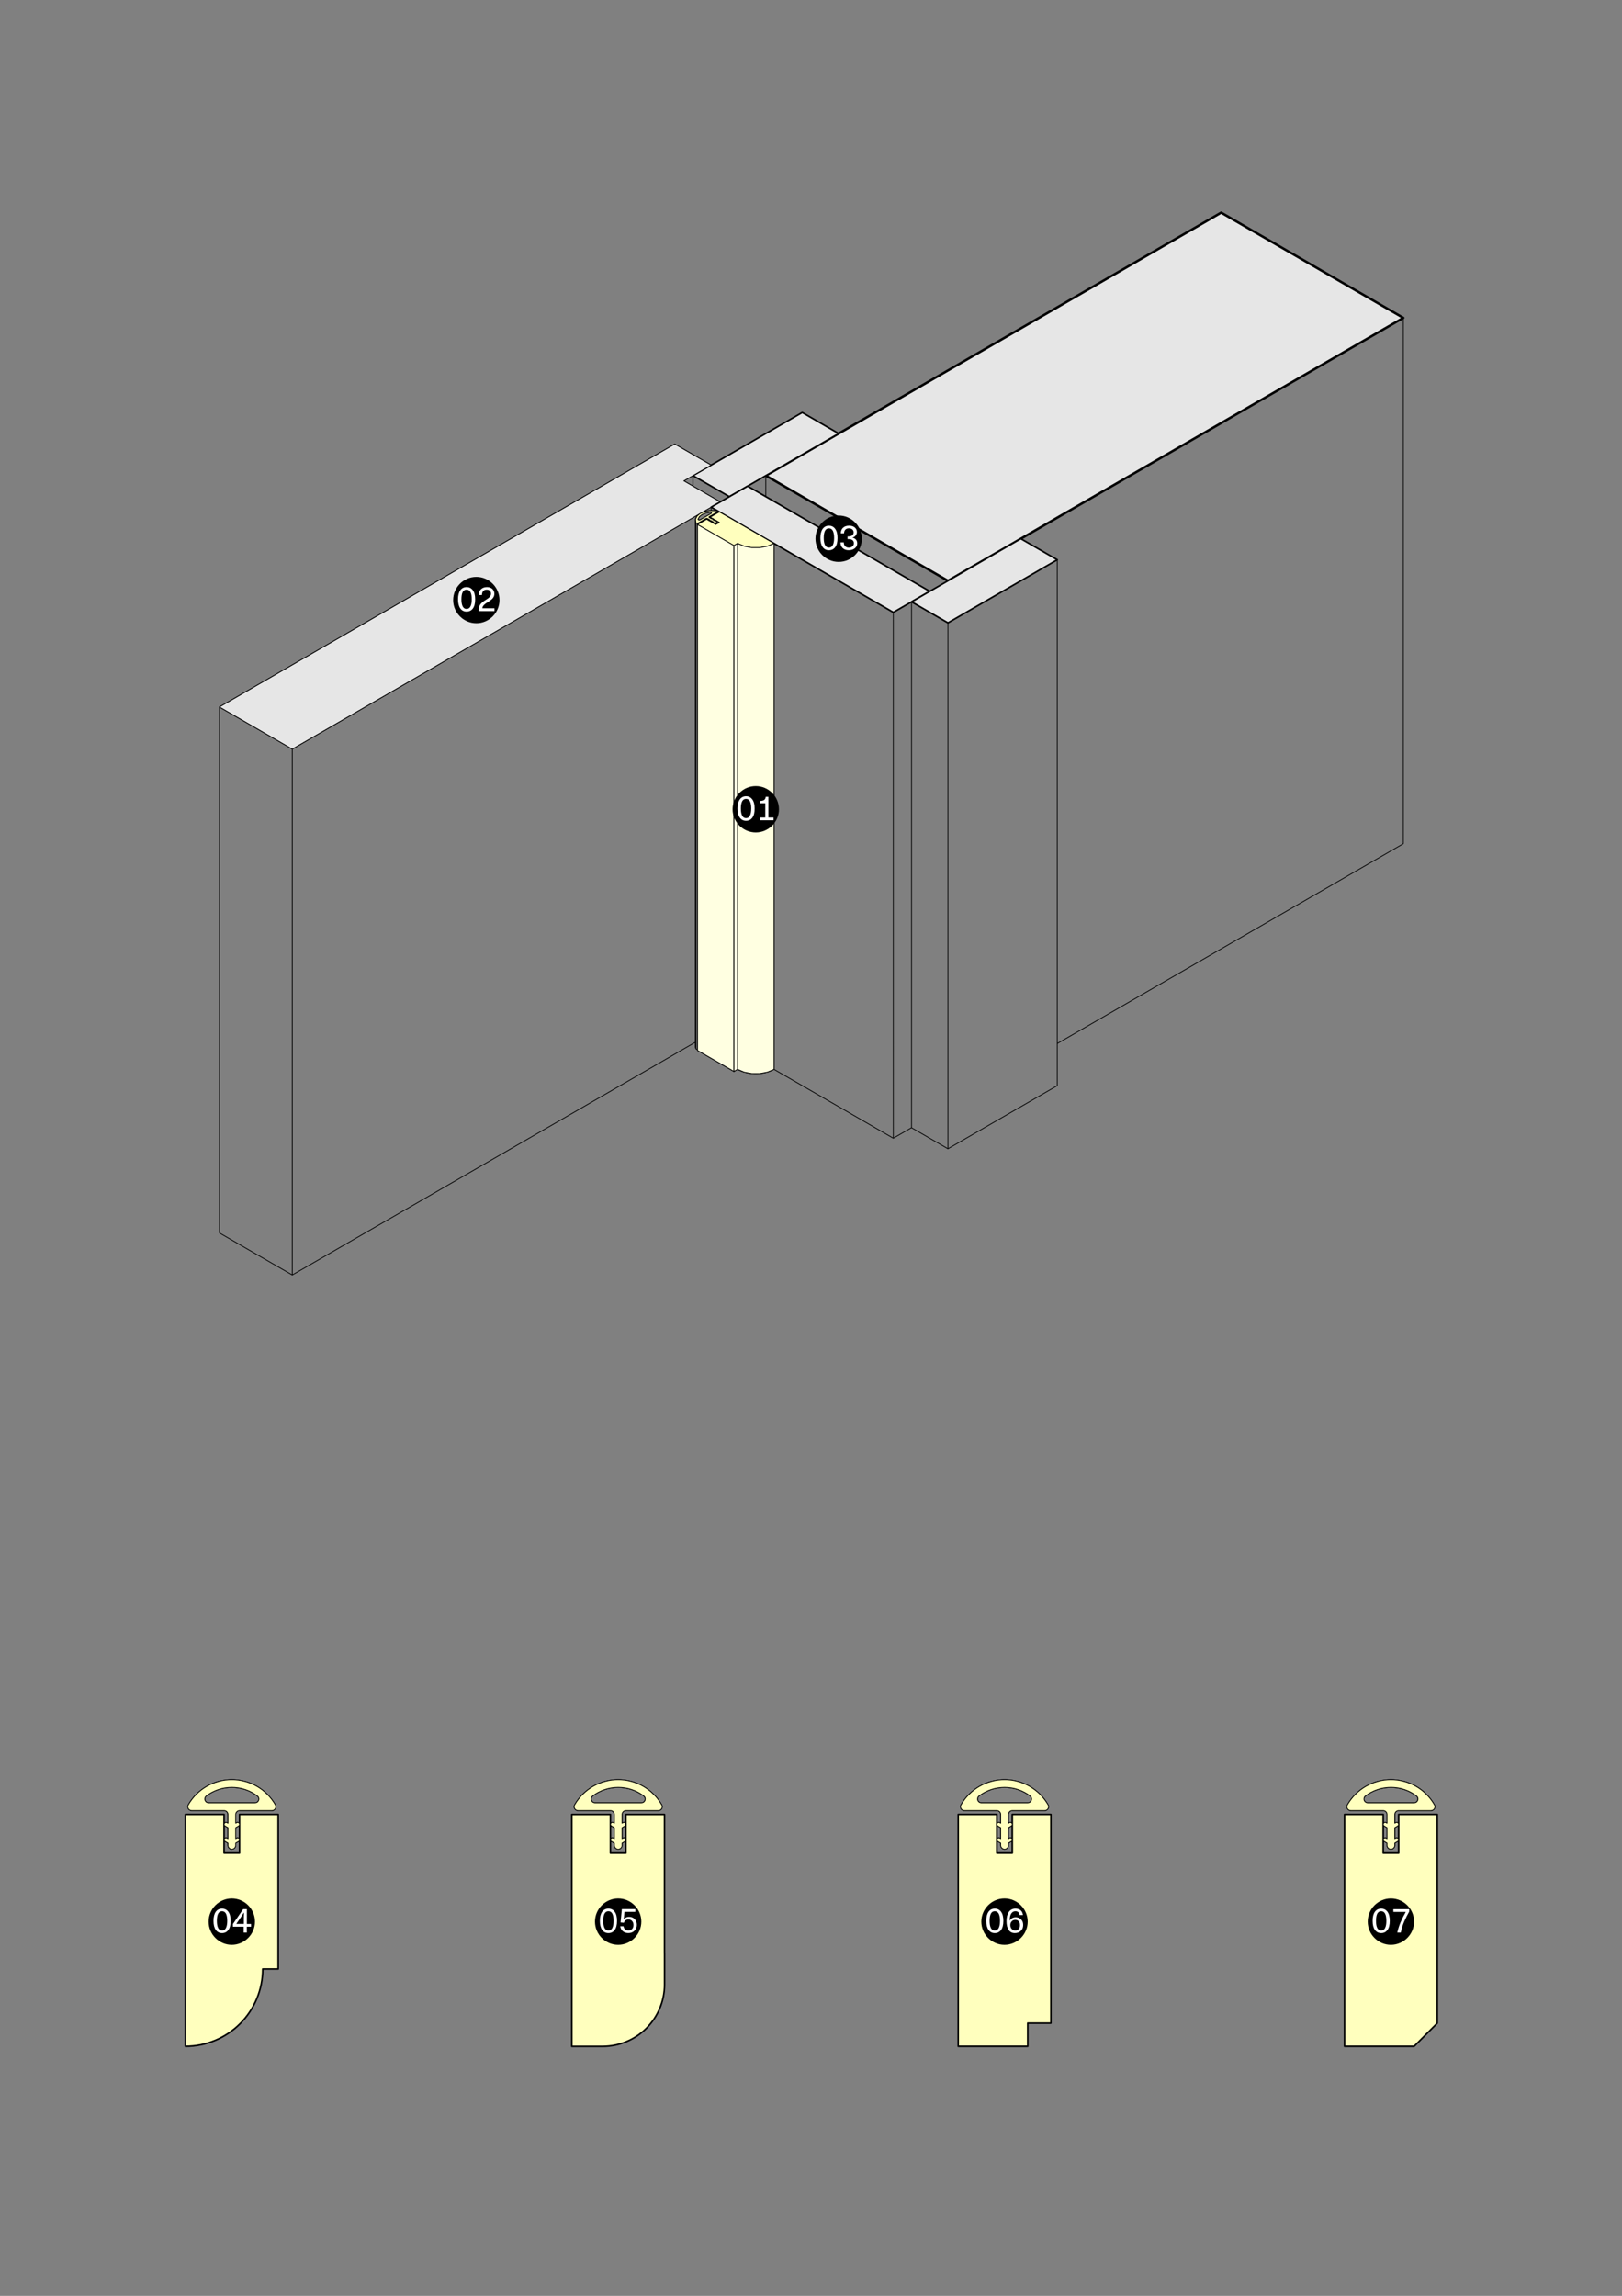 <?xml version="1.0" encoding="UTF-8"?>
<svg xmlns="http://www.w3.org/2000/svg" xmlns:xlink="http://www.w3.org/1999/xlink" version="1.1" id="Ebene_1" x="0px" y="0px" viewBox="0 0 595 842" style="enable-background:new 0 0 595 842;" xml:space="preserve">
<rect x="0" y="0" width="595" height="842" fill="#808080" stroke="none"/>
<style type="text/css">
	.st0{clip-path:url(#SVGID_00000042707587594046904960000014489052553678169262_);}
	.st1{clip-path:url(#SVGID_00000080182255842723225160000005433438642622080934_);}
	
		.st2{clip-path:url(#SVGID_00000013162674840128496280000016151131245300955323_);fill:none;stroke:#000000;stroke-width:0.288;stroke-linecap:round;stroke-linejoin:round;stroke-miterlimit:10;}
	
		.st3{clip-path:url(#SVGID_00000080182255842723225160000005433438642622080934_);fill-rule:evenodd;clip-rule:evenodd;fill:#E6E6E6;}
	
		.st4{clip-path:url(#SVGID_00000080182255842723225160000005433438642622080934_);fill:none;stroke:#000000;stroke-width:0.864;stroke-linecap:round;stroke-linejoin:round;stroke-miterlimit:10;}
	
		.st5{clip-path:url(#SVGID_00000080182255842723225160000005433438642622080934_);fill:none;stroke:#000000;stroke-width:0.576;stroke-linecap:round;stroke-linejoin:round;stroke-miterlimit:10;}
	
		.st6{clip-path:url(#SVGID_00000080182255842723225160000005433438642622080934_);fill:none;stroke:#000000;stroke-width:0.288;stroke-linecap:round;stroke-linejoin:round;stroke-miterlimit:10;}
	
		.st7{clip-path:url(#SVGID_00000080182255842723225160000005433438642622080934_);fill-rule:evenodd;clip-rule:evenodd;fill:#FFFFBE;}
	
		.st8{clip-path:url(#SVGID_00000080182255842723225160000005433438642622080934_);fill-rule:evenodd;clip-rule:evenodd;fill:#FFFFE1;}
	
		.st9{clip-path:url(#SVGID_00000152259719339406694570000013051206200617399176_);fill:none;stroke:#000000;stroke-width:0.288;stroke-linecap:round;stroke-linejoin:round;stroke-miterlimit:10;}
	.st10{clip-path:url(#SVGID_00000080182255842723225160000005433438642622080934_);fill-rule:evenodd;clip-rule:evenodd;}
	
		.st11{clip-path:url(#SVGID_00000080182255842723225160000005433438642622080934_);fill-rule:evenodd;clip-rule:evenodd;fill:#FFFFFF;}
</style>
<g>
	<defs>
		<rect id="SVGID_1_" width="595" height="842"></rect>
	</defs>
	<clipPath id="SVGID_00000065779618555119069650000005284183382452689838_">
		<use xlink:href="#SVGID_1_" style="overflow:visible;"></use>
	</clipPath>
	<g style="clip-path:url(#SVGID_00000065779618555119069650000005284183382452689838_);">
		<defs>
			<rect id="SVGID_00000008143670890214915610000012628234316636305317_" width="595.2" height="841.68"></rect>
		</defs>
		<clipPath id="SVGID_00000023273037838406930960000000104089042507247260_">
			<use xlink:href="#SVGID_00000008143670890214915610000012628234316636305317_" style="overflow:visible;"></use>
		</clipPath>
		<g style="clip-path:url(#SVGID_00000023273037838406930960000000104089042507247260_);">
			<defs>
				<rect id="SVGID_00000047752201294378579660000002166863868310850963_" x="-0.01" width="595.27" height="561.26"></rect>
			</defs>
			<clipPath id="SVGID_00000079468760860792683080000012661881026674471840_">
				<use xlink:href="#SVGID_00000047752201294378579660000002166863868310850963_" style="overflow:visible;"></use>
			</clipPath>
			
				<path style="clip-path:url(#SVGID_00000079468760860792683080000012661881026674471840_);fill:none;stroke:#000000;stroke-width:0.288;stroke-linecap:round;stroke-linejoin:round;stroke-miterlimit:10;" d="     M334.38,220.72v192.87l13.36,7.72l40.09-23.15V205.29l-13.36-7.71L334.38,220.72l13.36,7.72l40.09-23.14l-40.09,23.14v192.87     V228.43 M283.93,392.18l43.76,25.26V224.58 M280.93,174.43L347.74,213 M280.93,182.14v-7.72l167.03-96.44l66.81,38.57L347.74,213     l167.03-96.44v192.87l-126.95,73.29 M270.57,199.31l0.29,0.16l0.3,0.15l0.31,0.15l0.32,0.14l0.33,0.13l0.34,0.12l0.35,0.11     l0.36,0.1l0.37,0.1l0.37,0.09l0.38,0.08l0.38,0.07l0.39,0.06l0.39,0.05l0.4,0.04l0.4,0.03l0.4,0.02l0.4,0.01h0.4l0.4-0.01     l0.4-0.02l0.4-0.03l0.39-0.04l0.39-0.05l0.39-0.06l0.38-0.07l0.38-0.08l0.37-0.09l0.36-0.1l0.36-0.1l0.35-0.11l0.34-0.12     l0.33-0.13 M262.69,191.29l0.11-0.23l0-0.01l0-0.01v-0.01l0-0.01v-0.01v-0.01v0.32 M261.36,190.52l0.11-0.23l0-0.01l0-0.01v-0.01     l0-0.01v-0.01v-0.01v0.33 M261.34,191.67v-0.06v0.01l0,0.01v0.01l0,0.01l0,0.01l0,0.01l0,0.01l0,0.01l0,0.01l0,0.01l0,0.01     l0.01,0.01l0,0.01l0,0.01l0.01,0l0,0l0.01,0 M261.02,188.24L261.02,188.24 M261.02,188.44L261.02,188.44 M260.88,186l66.81,38.57     l13.36-7.71 M260.88,187.28V186l13.36-7.71l66.81,38.57l-13.36,7.71v192.87l6.68-3.86 M260.55,189.67l3.34-1.93 M260.22,189.86     l0.76,0.44l0.03-0.07l0-0.01l0-0.01l0-0.01l0-0.01l0-0.01l0-0.01l0.01-0.01l0,0l0,0l0.01,0l0.01,0l0.01,0l0.01,0l0.01,0l0.01,0     l0.01,0l0.01,0l0.01,0l0.01,0l0.01,0l0.01,0l0.01,0l0.01,0l0.01,0l0.01,0l0.01,0l0.01,0l0.01,0l0.01,0l0.01,0h0.01l0.01,0l0.01,0     l0.01,0l0.01,0l0.01,0l0.01,0l0.01,0l0.01,0l0.01,0l0.01,0l0.01,0l0.01,0l0.01,0l0.01,0l0.01,0l0.01,0l0.01,0l0.01,0l0.01,0     l0.01,0l0.01,0l0,0l0,0.01l0.01,0.01l0,0.01l0,0.01l0,0.01l0,0.01l0,0.01l0,0.01l0,0.01l0,0.01v0.01l0,0.01v0.01v0.01v0.01v0.01     l0,0.01v0.01l0,0.01l0,0.01v0.29v-0.29l-0.11,0.23l0.95,0.55l0.04-0.07l0-0.01l0-0.01l0-0.01l0-0.01l0-0.01l0-0.01l0-0.01     l0.01-0.01l0,0l0.01,0l0.01,0l0.01,0l0.01,0l0.01,0l0.01,0l0.01,0l0.01,0l0.01,0l0.01,0l0.01,0l0.01,0l0.01,0l0.01,0l0.01,0     l0.01,0l0.01,0l0.01,0l0.01,0l0.01,0l0.01,0h0.01l0.01,0l0.01,0l0.01,0l0.01,0l0.01,0l0.01,0l0.01,0l0.01,0l0.01,0l0.01,0l0.01,0     l0.01,0l0.01,0l0.01,0l0.01,0l0.01,0l0.01,0l0.01,0l0.01,0l0.01,0l0,0l0.01,0l0,0l0,0.01l0,0.01l0,0.01l0,0.01l0,0.01l0,0.01     l0,0.01l0,0.01l0,0.01v0.01l0,0.01v0.01v0.01v0.01v0.01l0,0.01v0.01l0,0.01l0,0.01v0.29v-0.29l-0.11,0.23l0.19,0.11l0.01,0.01     l0.01,0.01l0.01,0.01l0.01,0.01l0.01,0.01l0.01,0.01l0.01,0.01l0.01,0.01l0.01,0.01l0.01,0.01l0.01,0.01l0,0.01l0,0.01l0,0.01     l0,0.01l0,0.01l0,0.01v0.01v0.01l0,0.01l0,0.01l0,0.01l0,0.01l0,0.01l0,0.01l-0.01,0.01l-0.01,0.01l-0.01,0.01l-0.01,0.01     l-0.01,0.01l-0.01,0.01l-0.01,0.01l-0.01,0.01l-0.01,0.01l-0.01,0.01l-0.01,0.01l-0.01,0.01l-0.01,0.01l-0.02,0.01      M260.08,189.66l0-0.01v-0.01l0-0.01l0-0.01l0-0.01l0-0.01l0-0.01l0.01-0.01l0.01-0.01l0.01-0.01l0.01-0.01l0.01-0.01l0.01-0.01     l0.01-0.01l0.01-0.01l0.01-0.01l0.01-0.01l0.01-0.01l2.8-1.62l0.01-0.01l0.01-0.01l0.01-0.01l0.01-0.01l0.01-0.01l0.01-0.01     l0.01-0.01l0.01-0.01l0.01-0.01l0.01-0.01l0.01-0.01l0.01-0.01l0-0.01l0-0.01l0-0.01l0-0.01l0-0.01l0-0.01v-0.01v0.5      M260.08,189.81L260.08,189.81 M260,190.89v-0.06v0.01v0.01v0.01l0,0.01l0,0.01l0,0.01l0,0.01l0,0.01l0,0.01l0,0.01l0,0.01     l0,0.01l0,0.01l0,0.01l0.01,0l0.01,0l0,0 M258.92,190.22l-0.02,0.01l-0.01,0.01l-0.01,0.01v0.39v-0.39l-2.8,1.62l2.8-1.62     l0.01-0.01l0.01-0.01L258.92,190.22l0.02-0.01l0.02-0.01l0.02-0.01l0.02-0.01l0.02-0.01l0.02,0l0.02,0l0.02,0l0.02,0l0.02,0     l0.02,0l0.02,0l0.02,0l0.02,0l0.02,0h0.02l0.02,0l0.02,0l0.02,0l0.02,0l0.02,0l0.02,0l0.02,0l0.02,0l0.02,0l0.02,0l0.02,0.01     l0.02,0.01l0.02,0.01l0.02,0.01l0.02,0.01l0.01,0.01l0.02,0.01l0.01,0.01v0.39v-0.39l0.76,0.44l-0.12,0.02l-0.01,0l-0.01,0     l-0.01,0l-0.01,0l-0.01,0l-0.01,0l-0.01,0l-0.01,0l-0.01,0l-0.01,0l-0.01,0l-0.01,0l-0.01,0l0,0l-0.01,0l-0.01,0l0,0l0,0.01     l0,0.01l0,0.01l0,0.01l0,0.01l0,0.01l0,0.01l0,0.01l0,0.01l0,0.01v0.01v0.01v0.01v0.01v0.01v0.01l0,0.01l0,0.01l0,0.01l0,0.01     l0,0.01l0,0.01l0,0.01l0,0.01l0,0.01l0,0.01l0,0.01l0.01,0l0.01,0l0,0l0.01,0l0.01,0l0.01,0l0.01,0l0.01,0l0.01,0l0.01,0l0.01,0     l0.01,0l0.01,0l0.01,0l0.01,0l0.01,0l0.01,0l0.01,0l0.01,0l0.01,0l0.01,0l0.01,0l0.01,0l0.01,0l0.01,0l0.01,0l0.01,0l0.01,0v0.1     v-0.1l0.39-0.06v0.39v-0.39l0.95,0.55l-0.13,0.02l-0.01,0l-0.01,0l-0.01,0l-0.01,0l-0.01,0l-0.01,0l-0.01,0l-0.01,0l-0.01,0     l-0.01,0l-0.01,0l-0.01,0l-0.01,0l-0.01,0l0,0l-0.01,0l0,0.01l0,0.01l-0.01,0.01l0,0.01l0,0.01l0,0.01l0,0.01l0,0.01l0,0.01     l0,0.01l0,0.01v0.01l0,0.01v0.01v0.01l0,0.01v0.01l0,0.01l0,0.01l0,0.01l0,0.01l0,0.01l0,0.01l0,0.01l0,0.01l0.01,0.01l0,0.01     l0,0.01l0.01,0l0,0l0.01,0l0.01,0l0.01,0l0.01,0l0.01,0l0.01,0l0.01,0l0.01,0l0.01,0l0.01,0l0.01,0l0.01,0l0.01,0l0.01,0l0.01,0     l0.01,0l0.01,0l0.01,0l0.01,0h0.01h0.01l0.01,0l0.01,0l0.01,0l0.01,0l0.01,0v0.1v-0.1l0.39-0.06v0.39v-0.39l0.19,0.11v0.39v-0.39     l0.01,0.01l0.02,0.01l0.01,0.01l0.02,0.01l0.02,0.01l0.02,0.01l0.02,0.01l0.02,0.01l0.02,0l0.02,0l0.02,0l0.02,0l0.02,0l0.02,0     l0.02,0l0.02,0l0.02,0l0.02,0l0.02,0l0.02,0l0.02,0l0.02,0l0.02,0l0.02,0l0.02,0l0.02,0l0.02,0l0.02,0l0.02-0.01l0.02-0.01     l0.02-0.01l0.02-0.01l0.02-0.01l0.02-0.01l0.01-0.01l0.01-0.01l0.01-0.01l0.01-0.01l0.01-0.01l0.01-0.01l0.01-0.01l0.01-0.01     l0.01-0.01l0.01-0.01l0.01-0.01l0.01-0.01l0.01-0.01l0-0.01l0-0.01l0-0.01l0-0.01l0-0.01l0-0.01v-0.01v0.5 M256.07,190.48v-0.08     V190.48 M256.07,190.43v-0.01l0-0.01l0-0.01l0.03-0.12l0.04-0.12l0.05-0.12l0.06-0.12l0.07-0.12l0.08-0.12l0.09-0.11l0.09-0.11     l0.1-0.11l0.11-0.11l0.12-0.1l0.12-0.1l0.13-0.1l0.14-0.09l0.15-0.09l0.15-0.09l0.16-0.08l0.16-0.08 M260.9,187.94l-0.01-0.01     l-0.01-0.01l-0.01-0.01l-0.01-0.01l-0.02-0.01l-0.01-0.01l-0.02-0.01l-0.02-0.01l-0.02-0.01l-0.02,0l-0.02,0l-0.02,0l-0.02,0     l-0.02,0l-0.02,0l-0.02,0l-0.02,0l-0.02,0l-0.02,0l-0.02,0l-0.02,0l-0.02,0l-0.02,0l-0.05,0l-0.18,0.02l-0.21,0.03l-0.21,0.03     l-0.21,0.04l-0.2,0.04l-0.2,0.04l-0.2,0.05l-0.19,0.05l-0.19,0.06l-0.18,0.06l-0.18,0.07l-0.18,0.07l-0.17,0.08l-0.16,0.08     l-0.16,0.08l-0.15,0.09l-0.15,0.09l-0.14,0.09l-0.13,0.1l-0.12,0.1l-0.12,0.1l-0.11,0.11l-0.1,0.11l-0.09,0.11l-0.09,0.11     l-0.08,0.12l-0.07,0.12l-0.06,0.12l-0.05,0.12l-0.04,0.12l-0.03,0.12l0,0.01l0,0.01v0.01v0.01v0.01l0,0.01l0,0.01l0,0.01l0,0.01     l0,0.01l0.01,0.01l0.01,0.01l0.01,0.01l0.01,0.01l0.01,0.01l0.01,0.01l0.01,0.01l0.01,0.01l0.01,0.01l0.01,0.01l0.01,0.01     l0.01,0.01l0.02,0.01l0.01,0.01l0.02,0.01l0.02,0.01l0.02,0.01l0.02,0.01l0.02,0.01l0.02,0.01l0.02,0l0.02,0l0.02,0l0.02,0     l0.02,0l0.02,0l0.02,0l0.02,0l0.02,0l0.02,0l0.02,0l0.02,0l0.02,0l0.02,0l0.02,0l0.02,0l0.02,0l0.02,0l0.02,0l0.02,0l0.02-0.01     l0.02-0.01l0.02-0.01l0.02-0.01l0.02-0.01l0.02-0.01l0.01-0.01l0.01-0.01l4.01-2.31l0,0l0.01-0.01l0.01-0.01l0.01-0.01l0.01-0.01     l0.01-0.01l0.01-0.01l0.01-0.01l0.01-0.01l0.01-0.01l0.01-0.01l0-0.01l0.01-0.01l0-0.01l0-0.01l0-0.01l0-0.01l0-0.01l0-0.01     v-0.01v-0.01l0-0.01l0-0.01l0-0.01l0-0.01l0-0.01l0-0.01l-0.01-0.01l-0.01-0.01l-0.01-0.01l-0.01-0.01l-0.01-0.01l-0.01-0.01     l-0.01-0.01l-0.01-0.01l-0.01-0.01l-0.01-0.01L260.9,187.94l0.01,0.01l0.01,0.01l0.01,0.01l0.01,0.01l0.01,0.01l0.01,0.01     l0.01,0.01l0.01,0.01l0.01,0.01l0.01,0.01l0.01,0.01l0,0.01l0,0.01l0,0.01l0,0.01l0,0.01l0,0.01v0.01v0.01 M256.03,191.89     l0.02-0.01l0.01-0.01l0.01-0.01v0.39 M255.87,192.37l13.36,7.71l1.34-0.77v192.87V199.31l-1.34,0.77v192.87V200.08      M260.55,190.05v-0.39l3.34,1.93l-1.34,0.77l-3.34-1.93l-3.34,1.93v192.87l13.36,7.72l1.34-0.77l0.29,0.16l0.3,0.15l0.31,0.15     l0.32,0.14l0.33,0.13l0.34,0.12l0.35,0.11l0.36,0.1l0.37,0.1l0.37,0.09l0.38,0.08l0.38,0.07l0.39,0.06l0.39,0.05l0.4,0.04     l0.4,0.03l0.4,0.02l0.4,0.01h0.4l0.4-0.01l0.4-0.02l0.4-0.03l0.39-0.04l0.39-0.05l0.39-0.06l0.38-0.07l0.38-0.08l0.37-0.09     l0.36-0.1l0.36-0.1l0.35-0.11l0.34-0.12l0.33-0.13l0.32-0.14l0.31-0.15l0.3-0.15l0.29-0.16V199.31l-0.29,0.16l-0.3,0.15     l-0.31,0.15l-0.32,0.14l0.32-0.14l0.31-0.15l0.3-0.15l0.29-0.16v192.87 M260.22,189.86v-0.39l-0.01,0.01l-0.01,0.01l-0.01,0.01     l-0.01,0.01l-0.01,0.01l-0.01,0.01l-0.01,0.01l-0.01,0.01l-0.01,0.01l-0.01,0.01l-0.01,0.01l0,0.01l0,0.01l0,0.01l0,0.01l0,0.01     v0.01l0,0.01v0.01l0,0.01v0.01l0,0.01l0,0.01l0,0.01l0,0.01l0,0.01l0.01,0.01l0.01,0.01l0.01,0.01l0.01,0.01l0.01,0.01l0.01,0.01     l0.01,0.01l0.01,0.01l0.01,0.01l0.01,0.01L260.22,189.86v-0.39l2.8-1.62v0.39v-0.39l0.01-0.01l0.01-0.01l0.01-0.01l0.01-0.01     l0.01-0.01l0.01-0.01l0.01-0.01l0.01-0.01l0.01-0.01l0.01-0.01l0.01-0.01l0.01-0.01l0-0.01l0-0.01l0-0.01l0-0.01l0-0.01l0-0.01     v-0.01v-0.01l0-0.01l0-0.01l0-0.01l0-0.01l0-0.01l0-0.01l-0.01-0.01l-0.01-0.01l-0.01-0.01l-0.01-0.01l-0.01-0.01l-0.01-0.01     l-0.01-0.01l-0.01-0.01l-0.01-0.01l-0.01-0.01l-0.01-0.01l-0.01-0.01l-0.01-0.01l-0.01-0.01l-0.01-0.01l-0.02-0.01l-0.02-0.01     l-0.01-0.01l-0.01,0l-0.02-0.01l-0.02,0l-0.02,0l-0.02,0l-0.02,0l-0.02,0l-0.11-0.02l-0.25-0.03l-0.25-0.03l-0.25-0.02     l-0.25-0.01l-0.26-0.01l-0.26,0l-0.25,0l-0.25,0.01l-0.25,0.02l-0.13,0.01l-0.25,0.03l-0.25,0.03l-0.25,0.04l-0.24,0.04     l-0.24,0.05l-0.24,0.05l-0.23,0.06l-0.23,0.07l-0.22,0.07l-0.22,0.08l-0.21,0.08l-0.2,0.09l-0.2,0.09l-0.19,0.1l-0.18,0.1     l-0.18,0.1l-0.17,0.11l-0.17,0.11l-0.15,0.12l-0.15,0.12l-0.14,0.12l-0.13,0.13l-0.12,0.13l-0.11,0.13l-0.1,0.14l-0.09,0.14     l-0.08,0.14l-0.07,0.14l-0.06,0.14l-0.05,0.14l-0.04,0.14l-0.03,0.15l-0.02,0.15l-0.01,0.15l0,0.15l0.01,0.15l0.02,0.15     l0.03,0.14l0.05,0.14l0.05,0.14l0.04,0.08l0,0.01l0.01,0.01l0.01,0.01l0.01,0.01l0.01,0.01l0.01,0.01l0.01,0.01l0.01,0.01     l0.01,0.01l0.01,0.01l0.01,0.01l0.01,0.01 M256.08,192.25v-0.39l-0.01,0.01l-0.01,0.01l-0.02,0.01l-0.02,0.01L256,191.9     l-0.02,0.01l-0.02,0.01l-0.02,0.01l-0.02,0l-0.02,0l-0.02,0l-0.02,0l-0.02,0l-0.02,0l-0.02,0l-0.02,0l-0.02,0l-0.02,0l-0.02,0     l-0.02,0l-0.02,0l-0.02,0l-0.02,0l-0.02,0l-0.02,0l-0.02,0l-0.02,0l-0.02,0l-0.02,0l-0.02-0.01l-0.02-0.01l-0.02-0.01l-0.02-0.01     l-0.02-0.01l-0.02-0.01l-0.01-0.01l-0.01-0.01l-0.01-0.01l-0.01-0.01l-0.01-0.01l-0.01-0.01l-0.01-0.01l-0.01-0.01l-0.01-0.01     l-0.01-0.01l-0.01-0.01l-0.01-0.01l-0.01-0.01l0-0.01v192.87V191.74l-0.04-0.08l-0.05-0.14l-0.05-0.14l-0.03-0.14l-0.02-0.15     l-0.01-0.15l0-0.15v192.87l0,0.15l0.01,0.15l0.02,0.15l0.03,0.14l0.05,0.14l0.05,0.14l0.04,0.08l0,0.01l0.01,0.01l0.01,0.01     l0.01,0.01l0.01,0.01l0.01,0.01l0.01,0.01l0.01,0.01l0.01,0.01l0.01,0.01l0.01,0.01l0.01,0.01l0.01,0.01l0.01,0.01l0.02,0.01     l0.02,0.01l0.02,0l0.02,0.01l0.02,0l0.02,0.01l0.02,0l0.02,0l0.02,0l0.02,0l0.02,0l0.02,0l0.02,0h0.02l0.02,0h0.02h0.02h0.02     h0.02l0.02,0l0.02,0l0.02,0l0.02,0h0 M254.2,174.43l13.36,7.72 M254.2,178.29v-3.86l40.09-23.14l13.36,7.71l-40.09,23.14     L307.65,159 M250.86,176.36l10.02-5.79 M264.22,184.07l-157.01,90.65V467.6l147.86-85.37 M80.49,259.29l167.03-96.44l13.36,7.71     l-10.02,5.79l13.36,7.71l-157.01,90.65L80.49,259.29 M80.49,452.17l26.73,15.43V274.72l-26.73-15.43V452.17"></path>
		</g>
		
			<polyline style="clip-path:url(#SVGID_00000023273037838406930960000000104089042507247260_);fill-rule:evenodd;clip-rule:evenodd;fill:#E6E6E6;" points="    447.96,77.99 280.93,174.43 347.74,213 514.77,116.57 447.96,77.99   "></polyline>
		
			<polygon style="clip-path:url(#SVGID_00000023273037838406930960000000104089042507247260_);fill:none;stroke:#000000;stroke-width:0.864;stroke-linecap:round;stroke-linejoin:round;stroke-miterlimit:10;" points="    447.96,77.99 280.93,174.43 347.74,213 514.77,116.57   "></polygon>
		
			<polyline style="clip-path:url(#SVGID_00000023273037838406930960000000104089042507247260_);fill-rule:evenodd;clip-rule:evenodd;fill:#E6E6E6;" points="    294.29,151.28 254.2,174.43 267.56,182.14 307.65,159 294.29,151.28   "></polyline>
		
			<polygon style="clip-path:url(#SVGID_00000023273037838406930960000000104089042507247260_);fill:none;stroke:#000000;stroke-width:0.576;stroke-linecap:round;stroke-linejoin:round;stroke-miterlimit:10;" points="    294.29,151.28 254.2,174.43 267.56,182.14 307.65,159   "></polygon>
		
			<polyline style="clip-path:url(#SVGID_00000023273037838406930960000000104089042507247260_);fill-rule:evenodd;clip-rule:evenodd;fill:#E6E6E6;" points="    264.22,184.07 250.86,176.36 260.88,170.57 247.52,162.86 80.49,259.29 107.21,274.72 264.22,184.07   "></polyline>
		
			<polygon style="clip-path:url(#SVGID_00000023273037838406930960000000104089042507247260_);fill:none;stroke:#000000;stroke-width:0.288;stroke-linecap:round;stroke-linejoin:round;stroke-miterlimit:10;" points="    264.22,184.07 250.86,176.36 260.88,170.57 247.52,162.86 80.49,259.29 107.21,274.72   "></polygon>
		
			<polyline style="clip-path:url(#SVGID_00000023273037838406930960000000104089042507247260_);fill-rule:evenodd;clip-rule:evenodd;fill:#E6E6E6;" points="    341.06,216.86 274.25,178.29 260.88,186 327.7,224.58 341.06,216.86   "></polyline>
		
			<polygon style="clip-path:url(#SVGID_00000023273037838406930960000000104089042507247260_);fill:none;stroke:#000000;stroke-width:0.576;stroke-linecap:round;stroke-linejoin:round;stroke-miterlimit:10;" points="    341.06,216.86 274.25,178.29 260.88,186 327.7,224.58   "></polygon>
		
			<polyline style="clip-path:url(#SVGID_00000023273037838406930960000000104089042507247260_);fill-rule:evenodd;clip-rule:evenodd;fill:#E6E6E6;" points="    334.38,220.72 347.74,228.43 387.83,205.29 374.46,197.57 334.38,220.72   "></polyline>
		
			<polygon style="clip-path:url(#SVGID_00000023273037838406930960000000104089042507247260_);fill:none;stroke:#000000;stroke-width:0.576;stroke-linecap:round;stroke-linejoin:round;stroke-miterlimit:10;" points="    334.38,220.72 347.74,228.43 387.83,205.29 374.46,197.57   "></polygon>
		
			<polyline style="clip-path:url(#SVGID_00000023273037838406930960000000104089042507247260_);fill-rule:evenodd;clip-rule:evenodd;fill:#FFFFBE;" points="    255.87,192.37 269.23,200.08 270.57,199.31 272.96,200.31 275.77,200.84 278.73,200.84 281.54,200.31 283.93,199.31     263.89,187.74 260.55,189.67 263.89,191.59 262.55,192.37 259.21,190.44 255.87,192.37   "></polyline>
		
			<polygon style="clip-path:url(#SVGID_00000023273037838406930960000000104089042507247260_);fill:none;stroke:#000000;stroke-width:0.288;stroke-linecap:round;stroke-linejoin:round;stroke-miterlimit:10;" points="    255.87,192.37 269.23,200.08 270.57,199.31 272.96,200.31 275.77,200.84 278.73,200.84 281.54,200.31 283.93,199.31     263.89,187.74 260.55,189.67 263.89,191.59 262.55,192.37 259.21,190.44   "></polygon>
		
			<polyline style="clip-path:url(#SVGID_00000023273037838406930960000000104089042507247260_);fill-rule:evenodd;clip-rule:evenodd;fill:#FFFFE1;" points="    255.87,192.37 255.87,385.24 269.23,392.95 269.23,200.08 255.87,192.37   "></polyline>
		
			<polygon style="clip-path:url(#SVGID_00000023273037838406930960000000104089042507247260_);fill:none;stroke:#000000;stroke-width:0.288;stroke-linecap:round;stroke-linejoin:round;stroke-miterlimit:10;" points="    255.87,192.37 255.87,385.24 269.23,392.95 269.23,200.08   "></polygon>
		
			<polyline style="clip-path:url(#SVGID_00000023273037838406930960000000104089042507247260_);fill-rule:evenodd;clip-rule:evenodd;fill:#FFFFE1;" points="    272.96,200.31 270.57,199.31 270.57,392.18 272.96,393.19 275.77,393.71 278.73,393.71 281.54,393.19 283.93,392.18     283.93,199.31 281.54,200.31 278.73,200.84 275.77,200.84 272.96,200.31   "></polyline>
		
			<polygon style="clip-path:url(#SVGID_00000023273037838406930960000000104089042507247260_);fill:none;stroke:#000000;stroke-width:0.288;stroke-linecap:round;stroke-linejoin:round;stroke-miterlimit:10;" points="    272.96,200.31 270.57,199.31 270.57,392.18 272.96,393.19 275.77,393.71 278.73,393.71 281.54,393.19 283.93,392.18     283.93,199.31 281.54,200.31 278.73,200.84 275.77,200.84   "></polygon>
		
			<polyline style="clip-path:url(#SVGID_00000023273037838406930960000000104089042507247260_);fill-rule:evenodd;clip-rule:evenodd;fill:#FFFFE1;" points="    270.57,392.18 270.57,199.31 269.23,200.08 269.23,392.95 270.57,392.18   "></polyline>
		
			<polygon style="clip-path:url(#SVGID_00000023273037838406930960000000104089042507247260_);fill:none;stroke:#000000;stroke-width:0.288;stroke-linecap:round;stroke-linejoin:round;stroke-miterlimit:10;" points="    270.57,392.18 270.57,199.31 269.23,200.08 269.23,392.95   "></polygon>
		
			<path style="clip-path:url(#SVGID_00000023273037838406930960000000104089042507247260_);fill-rule:evenodd;clip-rule:evenodd;fill:#FFFFBE;" d="    M259.01,188.11l1.49-0.26l0.15,0l0.14,0.03l0.12,0.06l0.08,0.07l0.04,0.09L261,188.2l-0.06,0.08l-0.06,0.04l-4.01,2.31l-0.12,0.05    l-0.14,0.03l-0.15,0l-0.14-0.03l-0.12-0.05l-0.09-0.07l-0.05-0.08l0-0.08l0.52-0.94l1.01-0.79L259.01,188.11 M262.69,191.29    l0.11-0.23l0.01-0.04l-0.02-0.04l-0.04-0.04l-0.06-0.03l-0.07-0.02l-0.07,0l-0.07,0.01l-0.06,0.02l-0.05,0.03l-0.03,0.04    l-0.04,0.07l-0.95-0.55l0.11-0.23l0.01-0.04l-0.01-0.04l-0.04-0.04l-0.06-0.03l-0.07-0.02l-0.07,0l-0.07,0.01l-0.06,0.02    l-0.05,0.03l-0.03,0.04l-0.03,0.07l-0.76-0.44l-0.09-0.07l-0.05-0.08v-0.09l0.05-0.08l0.09-0.07l2.8-1.62l0.09-0.07l0.05-0.09    l0-0.09l-0.05-0.08l-0.1-0.07l-0.13-0.05l-0.58-0.08l-1.94-0.02l-1.96,0.37l-1.56,0.67l-1.15,0.96l-0.55,1.16l0.12,1.11l0.06,0.15    l0.06,0.07l0.09,0.06l0.12,0.04l0.14,0.02l0.14,0l0.13-0.03l0.11-0.05l2.8-1.62l0.12-0.05l0.14-0.03h0.15l0.14,0.03l0.12,0.05    l0.76,0.44l-0.12,0.02l-0.07,0.02l-0.06,0.03l-0.03,0.04l-0.01,0.05l0.02,0.05l0.05,0.04l0.07,0.03l0.08,0.01l0.08,0l0.39-0.06    l0.95,0.55l-0.13,0.02l-0.07,0.02l-0.06,0.03l-0.03,0.04l-0.01,0.05l0.02,0.05l0.05,0.04l0.07,0.03l0.08,0.01l0.08,0l0.39-0.06    l0.19,0.11l0.13,0.05l0.16,0.02l0.16-0.01l0.15-0.04l0.12-0.07l0.07-0.09l0.01-0.09l-0.04-0.09l-0.1-0.08L262.69,191.29"></path>
		
			<path style="clip-path:url(#SVGID_00000023273037838406930960000000104089042507247260_);fill:none;stroke:#000000;stroke-width:0.288;stroke-linecap:round;stroke-linejoin:round;stroke-miterlimit:10;" d="    M259.01,188.11l1.49-0.26l0.15,0l0.14,0.03l0.12,0.06l0.08,0.07l0.04,0.09L261,188.2l-0.06,0.08l-0.06,0.04l-4.01,2.31l-0.12,0.05    l-0.14,0.03l-0.15,0l-0.14-0.03l-0.12-0.05l-0.09-0.07l-0.05-0.08l0-0.08l0.52-0.94l1.01-0.79L259.01,188.11 M262.69,191.29    l0.11-0.23l0.01-0.04l-0.02-0.04l-0.04-0.04l-0.06-0.03l-0.07-0.02l-0.07,0l-0.07,0.01l-0.06,0.02l-0.05,0.03l-0.03,0.04    l-0.04,0.07l-0.95-0.55l0.11-0.23l0.01-0.04l-0.01-0.04l-0.04-0.04l-0.06-0.03l-0.07-0.02l-0.07,0l-0.07,0.01l-0.06,0.02    l-0.05,0.03l-0.03,0.04l-0.03,0.07l-0.76-0.44l-0.09-0.07l-0.05-0.08v-0.09l0.05-0.08l0.09-0.07l2.8-1.62l0.09-0.07l0.05-0.09    l0-0.09l-0.05-0.08l-0.1-0.07l-0.13-0.05l-0.58-0.08l-1.94-0.02l-1.96,0.37l-1.56,0.67l-1.15,0.96l-0.55,1.16l0.12,1.11l0.06,0.15    l0.06,0.07l0.09,0.06l0.12,0.04l0.14,0.02l0.14,0l0.13-0.03l0.11-0.05l2.8-1.62l0.12-0.05l0.14-0.03h0.15l0.14,0.03l0.12,0.05    l0.76,0.44l-0.12,0.02l-0.07,0.02l-0.06,0.03l-0.03,0.04l-0.01,0.05l0.02,0.05l0.05,0.04l0.07,0.03l0.08,0.01l0.08,0l0.39-0.06    l0.95,0.55l-0.13,0.02l-0.07,0.02l-0.06,0.03l-0.03,0.04l-0.01,0.05l0.02,0.05l0.05,0.04l0.07,0.03l0.08,0.01l0.08,0l0.39-0.06    l0.19,0.11l0.13,0.05l0.16,0.02l0.16-0.01l0.15-0.04l0.12-0.07l0.07-0.09l0.01-0.09l-0.04-0.09l-0.1-0.08L262.69,191.29"></path>
		<g style="clip-path:url(#SVGID_00000023273037838406930960000000104089042507247260_);">
			<defs>
				<rect id="SVGID_00000127760264509596267210000009647797911321985945_" y="561.26" width="595.27" height="280.63"></rect>
			</defs>
			<clipPath id="SVGID_00000180333257306721355700000008410951742720452790_">
				<use xlink:href="#SVGID_00000127760264509596267210000009647797911321985945_" style="overflow:visible;"></use>
			</clipPath>
			
				<path style="clip-path:url(#SVGID_00000180333257306721355700000008410951742720452790_);fill:none;stroke:#000000;stroke-width:0.288;stroke-linecap:round;stroke-linejoin:round;stroke-miterlimit:10;" d="     M87.87,679.61H82.2v-14.17H68.03v85.04c3.72,0,7.41-0.73,10.85-2.16c3.44-1.43,6.56-3.51,9.2-6.15c2.63-2.63,4.72-5.76,6.14-9.19     c1.42-3.44,2.16-7.13,2.16-10.85h5.67v-56.69H87.87V679.61"></path>
			
				<path style="clip-path:url(#SVGID_00000180333257306721355700000008410951742720452790_);fill:none;stroke:#000000;stroke-width:0.288;stroke-linecap:round;stroke-linejoin:round;stroke-miterlimit:10;" d="     M94.39,658.63L94.39,658.63c-1.34-1.01-2.83-1.79-4.42-2.32s-3.25-0.8-4.93-0.8s-3.34,0.27-4.93,0.8     c-1.59,0.53-3.08,1.31-4.42,2.32c-0.12,0.09-0.22,0.2-0.31,0.32c-0.09,0.12-0.15,0.25-0.2,0.39c-0.04,0.14-0.07,0.29-0.06,0.44     c0,0.15,0.03,0.3,0.07,0.43c0.05,0.14,0.12,0.27,0.2,0.39c0.09,0.12,0.19,0.23,0.31,0.31c0.12,0.09,0.25,0.15,0.39,0.2     c0.14,0.04,0.29,0.07,0.44,0.07h17.01c0.15,0,0.29-0.02,0.44-0.07c0.14-0.05,0.27-0.11,0.39-0.2c0.12-0.09,0.23-0.19,0.31-0.31     c0.09-0.12,0.16-0.25,0.2-0.39c0.05-0.14,0.07-0.29,0.07-0.43c0-0.15-0.02-0.3-0.06-0.44c-0.04-0.14-0.11-0.27-0.2-0.39     C94.62,658.83,94.51,658.72,94.39,658.63 M101,661.89L101,661.89c0.06,0.11,0.11,0.22,0.14,0.34c0.03,0.12,0.05,0.24,0.05,0.37     c0,0.12-0.02,0.25-0.05,0.37c-0.03,0.12-0.08,0.23-0.14,0.34c-0.06,0.11-0.14,0.21-0.23,0.29c-0.09,0.09-0.19,0.16-0.29,0.23     c-0.11,0.06-0.22,0.11-0.34,0.14c-0.12,0.03-0.24,0.05-0.37,0.05H87.87c-0.09,0-0.19,0.01-0.28,0.03     c-0.09,0.02-0.18,0.04-0.27,0.08c-0.09,0.04-0.17,0.08-0.25,0.13c-0.08,0.05-0.15,0.11-0.21,0.18c-0.07,0.07-0.12,0.14-0.18,0.22     c-0.05,0.08-0.1,0.16-0.13,0.24c-0.04,0.09-0.06,0.18-0.08,0.27c-0.02,0.09-0.03,0.18-0.03,0.28v3.21l0.34-0.2     c0.08-0.05,0.17-0.08,0.26-0.09c0.09-0.01,0.19,0,0.28,0.02c0.09,0.02,0.17,0.06,0.25,0.12c0.07,0.06,0.14,0.13,0.18,0.21     c0.05,0.08,0.08,0.17,0.09,0.26c0.01,0.09,0.01,0.19-0.02,0.28c-0.02,0.09-0.07,0.18-0.12,0.25c-0.06,0.07-0.13,0.13-0.21,0.18     l-1.05,0.6v4.03l0.34-0.2c0.08-0.05,0.17-0.08,0.26-0.09c0.09-0.01,0.19,0,0.28,0.02c0.09,0.02,0.17,0.06,0.25,0.12     c0.07,0.06,0.14,0.13,0.18,0.21c0.05,0.08,0.08,0.17,0.09,0.26c0.01,0.09,0.01,0.18-0.02,0.28c-0.02,0.09-0.07,0.17-0.12,0.25     c-0.06,0.07-0.13,0.13-0.21,0.18l-1.05,0.6v0.82c0,0.19-0.04,0.37-0.11,0.54c-0.07,0.17-0.18,0.33-0.31,0.46     c-0.13,0.13-0.29,0.24-0.46,0.31c-0.17,0.07-0.36,0.11-0.54,0.11c-0.19,0-0.37-0.04-0.54-0.11c-0.17-0.07-0.33-0.18-0.46-0.31     c-0.13-0.13-0.24-0.29-0.31-0.46c-0.07-0.17-0.11-0.36-0.11-0.54v-0.82l-1.05-0.6c-0.08-0.05-0.15-0.11-0.21-0.18     c-0.06-0.07-0.1-0.16-0.12-0.25c-0.02-0.09-0.03-0.18-0.02-0.28c0.01-0.09,0.04-0.18,0.09-0.26c0.05-0.08,0.11-0.15,0.18-0.21     c0.07-0.06,0.16-0.1,0.25-0.12c0.09-0.02,0.18-0.03,0.28-0.02c0.09,0.01,0.18,0.04,0.26,0.09l0.34,0.2v-4.03l-1.05-0.6     c-0.08-0.05-0.15-0.11-0.21-0.18c-0.06-0.07-0.1-0.16-0.12-0.25c-0.02-0.09-0.03-0.18-0.02-0.28c0.01-0.09,0.04-0.18,0.09-0.26     c0.05-0.08,0.11-0.15,0.18-0.21c0.07-0.06,0.16-0.1,0.25-0.12c0.09-0.02,0.18-0.03,0.28-0.02c0.09,0.01,0.18,0.04,0.26,0.09     l0.34,0.2v-3.21c0-0.09-0.01-0.18-0.03-0.28c-0.02-0.09-0.05-0.18-0.08-0.27c-0.04-0.09-0.08-0.17-0.13-0.24     c-0.05-0.08-0.11-0.15-0.18-0.22c-0.07-0.06-0.14-0.12-0.21-0.18c-0.08-0.05-0.16-0.1-0.25-0.13c-0.09-0.04-0.17-0.06-0.27-0.08     c-0.09-0.02-0.18-0.03-0.28-0.03H70.31c-0.12,0-0.25-0.02-0.37-0.05c-0.12-0.03-0.23-0.08-0.34-0.14     c-0.11-0.06-0.21-0.14-0.29-0.23c-0.09-0.09-0.16-0.18-0.23-0.29c-0.06-0.11-0.11-0.22-0.14-0.34c-0.03-0.12-0.05-0.24-0.05-0.37     c0-0.12,0.02-0.25,0.05-0.37c0.03-0.12,0.08-0.24,0.14-0.34c0.8-1.39,1.79-2.68,2.93-3.82c1.14-1.14,2.42-2.12,3.82-2.93     c1.39-0.8,2.89-1.42,4.44-1.84c1.56-0.42,3.16-0.63,4.77-0.63c1.61,0,3.21,0.21,4.77,0.63c1.56,0.42,3.05,1.04,4.44,1.84     c1.39,0.81,2.68,1.79,3.82,2.93C99.21,659.21,100.19,660.49,101,661.89"></path>
			
				<polygon style="clip-path:url(#SVGID_00000180333257306721355700000008410951742720452790_);fill:none;stroke:#000000;stroke-width:0.288;stroke-linecap:round;stroke-linejoin:round;stroke-miterlimit:10;" points="     351.5,750.47 377.01,750.47 377.01,741.97 385.51,741.97 385.51,665.43 371.34,665.43 371.34,679.61 365.67,679.61      365.67,665.43 351.5,665.43    "></polygon>
			
				<path style="clip-path:url(#SVGID_00000180333257306721355700000008410951742720452790_);fill:none;stroke:#000000;stroke-width:0.288;stroke-linecap:round;stroke-linejoin:round;stroke-miterlimit:10;" d="     M209.76,750.47h11.34c2.98,0,5.93-0.59,8.68-1.73c2.75-1.14,5.25-2.81,7.36-4.92c2.11-2.1,3.78-4.61,4.92-7.36     c1.14-2.75,1.73-5.7,1.73-8.68v-62.36h-14.17v14.17h-5.67v-14.17h-14.17V750.47"></path>
			
				<polygon style="clip-path:url(#SVGID_00000180333257306721355700000008410951742720452790_);fill:none;stroke:#000000;stroke-width:0.288;stroke-linecap:round;stroke-linejoin:round;stroke-miterlimit:10;" points="     527.24,741.97 518.74,750.47 493.23,750.47 493.23,665.43 507.4,665.43 507.4,679.61 513.07,679.61 513.07,665.43 527.24,665.43         "></polygon>
			
				<path style="clip-path:url(#SVGID_00000180333257306721355700000008410951742720452790_);fill:none;stroke:#000000;stroke-width:0.288;stroke-linecap:round;stroke-linejoin:round;stroke-miterlimit:10;" d="     M236.13,658.63L236.13,658.63c-1.34-1.01-2.83-1.79-4.42-2.32s-3.25-0.8-4.93-0.8s-3.34,0.27-4.93,0.8     c-1.59,0.53-3.08,1.31-4.42,2.32c-0.12,0.09-0.22,0.2-0.31,0.32c-0.09,0.12-0.15,0.25-0.2,0.39c-0.04,0.14-0.07,0.29-0.06,0.44     c0,0.15,0.03,0.3,0.07,0.43c0.05,0.14,0.12,0.27,0.2,0.39c0.09,0.12,0.19,0.23,0.31,0.31c0.12,0.09,0.25,0.15,0.39,0.2     c0.14,0.04,0.29,0.07,0.44,0.07h17.01c0.15,0,0.29-0.02,0.44-0.07c0.14-0.05,0.27-0.11,0.39-0.2c0.12-0.09,0.23-0.19,0.31-0.31     c0.09-0.12,0.16-0.25,0.2-0.39c0.05-0.14,0.07-0.29,0.07-0.43c0-0.15-0.02-0.3-0.06-0.44c-0.04-0.14-0.11-0.27-0.2-0.39     C236.35,658.83,236.24,658.72,236.13,658.63 M242.73,661.89L242.73,661.89c0.06,0.11,0.11,0.22,0.14,0.34     c0.03,0.12,0.05,0.24,0.05,0.37c0,0.12-0.02,0.25-0.05,0.37c-0.03,0.12-0.08,0.23-0.14,0.34c-0.06,0.11-0.14,0.21-0.23,0.29     c-0.09,0.09-0.19,0.16-0.29,0.23c-0.11,0.06-0.22,0.11-0.34,0.14c-0.12,0.03-0.24,0.05-0.37,0.05h-11.89     c-0.09,0-0.19,0.01-0.28,0.03c-0.09,0.02-0.18,0.04-0.27,0.08c-0.09,0.04-0.17,0.08-0.25,0.13c-0.08,0.05-0.15,0.11-0.21,0.18     c-0.07,0.07-0.12,0.14-0.18,0.22c-0.05,0.08-0.1,0.16-0.13,0.24s-0.06,0.18-0.08,0.27c-0.02,0.09-0.03,0.18-0.03,0.28v3.21     l0.34-0.2c0.08-0.05,0.17-0.08,0.26-0.09c0.09-0.01,0.19,0,0.28,0.02c0.09,0.02,0.17,0.06,0.25,0.12     c0.07,0.06,0.14,0.13,0.18,0.21c0.05,0.08,0.08,0.17,0.09,0.26c0.01,0.09,0.01,0.19-0.02,0.28c-0.02,0.09-0.07,0.18-0.12,0.25     c-0.06,0.07-0.13,0.13-0.21,0.18l-1.05,0.6v4.03l0.34-0.2c0.08-0.05,0.17-0.08,0.26-0.09c0.09-0.01,0.19,0,0.28,0.02     c0.09,0.02,0.17,0.06,0.25,0.12c0.07,0.06,0.14,0.13,0.18,0.21c0.05,0.08,0.08,0.17,0.09,0.26c0.01,0.09,0.01,0.18-0.02,0.28     c-0.02,0.09-0.07,0.17-0.12,0.25c-0.06,0.07-0.13,0.13-0.21,0.18l-1.05,0.6v0.82c0,0.19-0.04,0.37-0.11,0.54     c-0.07,0.17-0.18,0.33-0.31,0.46c-0.13,0.13-0.29,0.24-0.46,0.31c-0.17,0.07-0.36,0.11-0.54,0.11c-0.19,0-0.37-0.04-0.54-0.11     c-0.17-0.07-0.33-0.18-0.46-0.31s-0.24-0.29-0.31-0.46c-0.07-0.17-0.11-0.36-0.11-0.54v-0.82l-1.05-0.6     c-0.08-0.05-0.15-0.11-0.21-0.18c-0.06-0.07-0.1-0.16-0.12-0.25c-0.02-0.09-0.03-0.18-0.02-0.28c0.01-0.09,0.04-0.18,0.09-0.26     c0.05-0.08,0.11-0.15,0.18-0.21c0.07-0.06,0.16-0.1,0.25-0.12c0.09-0.02,0.18-0.03,0.28-0.02c0.09,0.01,0.18,0.04,0.26,0.09     l0.34,0.2v-4.03l-1.05-0.6c-0.08-0.05-0.15-0.11-0.21-0.18c-0.06-0.07-0.1-0.16-0.12-0.25c-0.02-0.09-0.03-0.18-0.02-0.28     c0.01-0.09,0.04-0.18,0.09-0.26c0.05-0.08,0.11-0.15,0.18-0.21c0.07-0.06,0.16-0.1,0.25-0.12c0.09-0.02,0.18-0.03,0.28-0.02     c0.09,0.01,0.18,0.04,0.26,0.09l0.34,0.2v-3.21c0-0.09-0.01-0.18-0.03-0.28c-0.02-0.09-0.05-0.18-0.08-0.27     c-0.04-0.09-0.08-0.17-0.13-0.24c-0.05-0.08-0.11-0.15-0.18-0.22c-0.07-0.06-0.14-0.12-0.21-0.18c-0.08-0.05-0.16-0.1-0.25-0.13     c-0.09-0.04-0.17-0.06-0.27-0.08c-0.09-0.02-0.18-0.03-0.28-0.03h-11.89c-0.12,0-0.25-0.02-0.37-0.05     c-0.12-0.03-0.23-0.08-0.34-0.14c-0.11-0.06-0.21-0.14-0.29-0.23c-0.09-0.09-0.16-0.18-0.23-0.29c-0.06-0.11-0.11-0.22-0.14-0.34     c-0.03-0.12-0.05-0.24-0.05-0.37c0-0.12,0.02-0.25,0.05-0.37c0.03-0.12,0.08-0.24,0.14-0.34c0.8-1.39,1.79-2.68,2.93-3.82     c1.14-1.14,2.42-2.12,3.82-2.93c1.39-0.8,2.89-1.42,4.44-1.84c1.56-0.42,3.16-0.63,4.77-0.63c1.61,0,3.21,0.21,4.77,0.63     c1.56,0.42,3.05,1.04,4.44,1.84c1.39,0.81,2.68,1.79,3.82,2.93C240.94,659.21,241.92,660.49,242.73,661.89"></path>
			
				<path style="clip-path:url(#SVGID_00000180333257306721355700000008410951742720452790_);fill:none;stroke:#000000;stroke-width:0.288;stroke-linecap:round;stroke-linejoin:round;stroke-miterlimit:10;" d="     M377.86,658.63L377.86,658.63c-1.34-1.01-2.83-1.79-4.42-2.32c-1.59-0.53-3.25-0.8-4.93-0.8c-1.68,0-3.34,0.27-4.93,0.8     c-1.59,0.53-3.08,1.31-4.42,2.32c-0.12,0.09-0.22,0.2-0.31,0.32c-0.09,0.12-0.15,0.25-0.2,0.39c-0.04,0.14-0.06,0.29-0.06,0.44     c0,0.15,0.03,0.3,0.07,0.43c0.05,0.14,0.12,0.27,0.2,0.39c0.09,0.12,0.19,0.23,0.31,0.31s0.25,0.15,0.39,0.2     c0.14,0.04,0.29,0.07,0.43,0.07h17.01c0.15,0,0.29-0.02,0.43-0.07c0.14-0.05,0.27-0.11,0.39-0.2c0.12-0.09,0.23-0.19,0.31-0.31     c0.09-0.12,0.16-0.25,0.2-0.39c0.05-0.14,0.07-0.29,0.07-0.43c0-0.15-0.02-0.3-0.06-0.44c-0.04-0.14-0.11-0.27-0.19-0.39     C378.08,658.83,377.98,658.72,377.86,658.63 M384.46,661.89L384.46,661.89c0.06,0.11,0.11,0.22,0.14,0.34     c0.03,0.12,0.05,0.24,0.05,0.37c0,0.12-0.02,0.25-0.05,0.37c-0.03,0.12-0.08,0.23-0.14,0.34c-0.06,0.11-0.14,0.21-0.23,0.29     c-0.09,0.09-0.19,0.16-0.29,0.23c-0.11,0.06-0.22,0.11-0.34,0.14c-0.12,0.03-0.24,0.05-0.37,0.05h-11.89     c-0.09,0-0.18,0.01-0.28,0.03c-0.09,0.02-0.18,0.04-0.27,0.08c-0.08,0.04-0.17,0.08-0.24,0.13c-0.08,0.05-0.15,0.11-0.21,0.18     c-0.07,0.07-0.12,0.14-0.18,0.22c-0.05,0.08-0.09,0.16-0.13,0.24s-0.06,0.18-0.08,0.27c-0.02,0.09-0.03,0.18-0.03,0.28v3.21     l0.34-0.2c0.08-0.05,0.17-0.08,0.26-0.09c0.09-0.01,0.18,0,0.28,0.02c0.09,0.02,0.17,0.06,0.25,0.12     c0.07,0.06,0.14,0.13,0.18,0.21c0.05,0.08,0.08,0.17,0.09,0.26c0.01,0.09,0.01,0.19-0.02,0.28c-0.02,0.09-0.07,0.18-0.12,0.25     c-0.06,0.07-0.13,0.13-0.21,0.18l-1.05,0.6v4.03l0.34-0.2c0.08-0.05,0.17-0.08,0.26-0.09c0.09-0.01,0.18,0,0.28,0.02     c0.09,0.02,0.17,0.06,0.25,0.12c0.07,0.06,0.14,0.13,0.18,0.21c0.05,0.08,0.08,0.17,0.09,0.26c0.01,0.09,0.01,0.18-0.02,0.28     c-0.02,0.09-0.07,0.17-0.12,0.25c-0.06,0.07-0.13,0.13-0.21,0.18l-1.05,0.6v0.82c0,0.19-0.04,0.37-0.11,0.54     c-0.07,0.17-0.18,0.33-0.31,0.46c-0.13,0.13-0.29,0.24-0.46,0.31c-0.17,0.07-0.36,0.11-0.54,0.11c-0.18,0-0.37-0.04-0.54-0.11     c-0.17-0.07-0.33-0.18-0.46-0.31c-0.13-0.13-0.24-0.29-0.31-0.46c-0.07-0.17-0.11-0.36-0.11-0.54v-0.82l-1.05-0.6     c-0.08-0.05-0.15-0.11-0.21-0.18c-0.06-0.07-0.1-0.16-0.12-0.25c-0.02-0.09-0.03-0.18-0.02-0.28c0.01-0.09,0.04-0.18,0.09-0.26     c0.05-0.08,0.11-0.15,0.18-0.21c0.07-0.06,0.16-0.1,0.25-0.12c0.09-0.02,0.18-0.03,0.28-0.02c0.09,0.01,0.18,0.04,0.26,0.09     l0.34,0.2v-4.03l-1.05-0.6c-0.08-0.05-0.15-0.11-0.21-0.18c-0.06-0.07-0.1-0.16-0.12-0.25c-0.02-0.09-0.03-0.18-0.02-0.28     c0.01-0.09,0.04-0.18,0.09-0.26c0.05-0.08,0.11-0.15,0.18-0.21c0.07-0.06,0.16-0.1,0.25-0.12c0.09-0.02,0.18-0.03,0.28-0.02     c0.09,0.01,0.18,0.04,0.26,0.09l0.34,0.2v-3.21c0-0.09-0.01-0.18-0.03-0.28c-0.02-0.09-0.04-0.18-0.08-0.27     c-0.04-0.09-0.08-0.17-0.13-0.24c-0.05-0.08-0.11-0.15-0.18-0.22c-0.07-0.06-0.14-0.12-0.22-0.18c-0.08-0.05-0.16-0.1-0.24-0.13     c-0.09-0.04-0.18-0.06-0.27-0.08c-0.09-0.02-0.18-0.03-0.28-0.03h-11.89c-0.12,0-0.25-0.02-0.37-0.05     c-0.12-0.03-0.23-0.08-0.34-0.14c-0.11-0.06-0.21-0.14-0.29-0.23c-0.09-0.09-0.17-0.18-0.23-0.29c-0.06-0.11-0.11-0.22-0.14-0.34     c-0.03-0.12-0.05-0.24-0.05-0.37c0-0.12,0.01-0.25,0.05-0.37c0.03-0.12,0.08-0.24,0.14-0.34c0.8-1.39,1.79-2.68,2.93-3.82     c1.14-1.14,2.42-2.12,3.82-2.93c1.39-0.8,2.89-1.42,4.44-1.84c1.56-0.42,3.16-0.63,4.77-0.63s3.21,0.21,4.77,0.63     c1.56,0.42,3.05,1.04,4.44,1.84c1.39,0.81,2.68,1.79,3.82,2.93C382.67,659.21,383.65,660.49,384.46,661.89"></path>
			
				<path style="clip-path:url(#SVGID_00000180333257306721355700000008410951742720452790_);fill:none;stroke:#000000;stroke-width:0.288;stroke-linecap:round;stroke-linejoin:round;stroke-miterlimit:10;" d="     M519.59,658.63L519.59,658.63c-1.34-1.01-2.83-1.79-4.42-2.32c-1.59-0.53-3.25-0.8-4.93-0.8c-1.68,0-3.34,0.27-4.93,0.8     c-1.59,0.53-3.08,1.31-4.42,2.32c-0.12,0.09-0.22,0.2-0.31,0.32c-0.09,0.12-0.15,0.25-0.2,0.39c-0.04,0.14-0.06,0.29-0.06,0.44     c0,0.15,0.02,0.3,0.07,0.43c0.05,0.14,0.12,0.27,0.2,0.39c0.09,0.12,0.19,0.23,0.31,0.31s0.25,0.15,0.39,0.2     c0.14,0.04,0.29,0.07,0.43,0.07h17.01c0.15,0,0.3-0.02,0.43-0.07c0.14-0.05,0.27-0.11,0.39-0.2c0.12-0.09,0.23-0.19,0.31-0.31     c0.09-0.12,0.16-0.25,0.2-0.39c0.05-0.14,0.07-0.29,0.07-0.43c0-0.15-0.02-0.3-0.06-0.44c-0.04-0.14-0.11-0.27-0.19-0.39     C519.81,658.83,519.71,658.72,519.59,658.63 M526.19,661.89L526.19,661.89c0.06,0.11,0.11,0.22,0.14,0.34     c0.03,0.12,0.05,0.24,0.05,0.37c0,0.12-0.02,0.25-0.05,0.37c-0.03,0.12-0.08,0.23-0.14,0.34c-0.06,0.11-0.14,0.21-0.23,0.29     c-0.09,0.09-0.18,0.16-0.29,0.23c-0.11,0.06-0.22,0.11-0.34,0.14c-0.12,0.03-0.24,0.05-0.36,0.05h-11.89     c-0.09,0-0.19,0.01-0.28,0.03c-0.09,0.02-0.18,0.04-0.26,0.08c-0.09,0.04-0.17,0.08-0.25,0.13c-0.08,0.05-0.15,0.11-0.21,0.18     c-0.06,0.07-0.12,0.14-0.18,0.22c-0.05,0.08-0.1,0.16-0.13,0.24c-0.04,0.09-0.06,0.18-0.08,0.27c-0.02,0.09-0.03,0.18-0.03,0.28     v3.21l0.34-0.2c0.08-0.05,0.17-0.08,0.26-0.09c0.09-0.01,0.18,0,0.28,0.02c0.09,0.02,0.17,0.06,0.25,0.12     c0.07,0.06,0.14,0.13,0.18,0.21c0.05,0.08,0.08,0.17,0.09,0.26c0.01,0.09,0.01,0.19-0.02,0.28c-0.02,0.09-0.07,0.18-0.12,0.25     c-0.06,0.07-0.13,0.13-0.21,0.18l-1.05,0.6v4.03l0.34-0.2c0.08-0.05,0.17-0.08,0.26-0.09c0.09-0.01,0.18,0,0.28,0.02     c0.09,0.02,0.17,0.06,0.25,0.12c0.07,0.06,0.14,0.13,0.18,0.21c0.05,0.08,0.08,0.17,0.09,0.26c0.01,0.09,0.01,0.18-0.02,0.28     c-0.02,0.09-0.07,0.17-0.12,0.25c-0.06,0.07-0.13,0.13-0.21,0.18l-1.05,0.6v0.82c0,0.19-0.04,0.37-0.11,0.54     c-0.07,0.17-0.18,0.33-0.31,0.46s-0.29,0.24-0.46,0.31c-0.17,0.07-0.36,0.11-0.54,0.11c-0.18,0-0.37-0.04-0.54-0.11     c-0.17-0.07-0.33-0.18-0.46-0.31c-0.13-0.13-0.24-0.29-0.31-0.46c-0.07-0.17-0.11-0.36-0.11-0.54v-0.82l-1.05-0.6     c-0.08-0.05-0.15-0.11-0.21-0.18c-0.06-0.07-0.1-0.16-0.12-0.25c-0.02-0.09-0.03-0.18-0.02-0.28c0.01-0.09,0.04-0.18,0.09-0.26     c0.05-0.08,0.11-0.15,0.18-0.21c0.07-0.06,0.16-0.1,0.25-0.12c0.09-0.02,0.18-0.03,0.28-0.02c0.09,0.01,0.18,0.04,0.26,0.09     l0.34,0.2v-4.03l-1.05-0.6c-0.08-0.05-0.15-0.11-0.21-0.18c-0.06-0.07-0.1-0.16-0.12-0.25c-0.02-0.09-0.03-0.18-0.02-0.28     c0.01-0.09,0.04-0.18,0.09-0.26c0.05-0.08,0.11-0.15,0.18-0.21c0.07-0.06,0.16-0.1,0.25-0.12c0.09-0.02,0.18-0.03,0.28-0.02     c0.09,0.01,0.18,0.04,0.26,0.09l0.34,0.2v-3.21c0-0.09-0.01-0.18-0.03-0.28c-0.02-0.09-0.05-0.18-0.08-0.27     c-0.04-0.09-0.08-0.17-0.13-0.24c-0.05-0.08-0.11-0.15-0.18-0.22c-0.06-0.06-0.14-0.12-0.22-0.18c-0.08-0.05-0.16-0.1-0.24-0.13     c-0.08-0.04-0.18-0.06-0.26-0.08c-0.09-0.02-0.18-0.03-0.28-0.03h-11.89c-0.12,0-0.25-0.02-0.37-0.05     c-0.12-0.03-0.23-0.08-0.34-0.14c-0.11-0.06-0.21-0.14-0.29-0.23c-0.09-0.09-0.16-0.18-0.23-0.29c-0.06-0.11-0.11-0.22-0.14-0.34     c-0.03-0.12-0.05-0.24-0.05-0.37c0-0.12,0.01-0.25,0.05-0.37c0.03-0.12,0.08-0.24,0.14-0.34c0.8-1.39,1.79-2.68,2.93-3.82     c1.14-1.14,2.42-2.12,3.82-2.93c1.39-0.8,2.89-1.42,4.44-1.84c1.56-0.42,3.16-0.63,4.77-0.63c1.61,0,3.21,0.21,4.77,0.63     c1.56,0.42,3.05,1.04,4.44,1.84c1.39,0.81,2.68,1.79,3.82,2.93C524.4,659.21,525.39,660.49,526.19,661.89"></path>
		</g>
		
			<path style="clip-path:url(#SVGID_00000023273037838406930960000000104089042507247260_);fill-rule:evenodd;clip-rule:evenodd;fill:#FFFFBE;" d="    M102.05,665.43H87.87v14.17H82.2v-14.17H68.03v85.04c3.72,0,7.41-0.73,10.85-2.16c3.44-1.43,6.56-3.51,9.2-6.15    c2.63-2.63,4.72-5.76,6.14-9.19c1.42-3.44,2.16-7.13,2.16-10.85h5.67V665.43"></path>
		
			<path style="clip-path:url(#SVGID_00000023273037838406930960000000104089042507247260_);fill:none;stroke:#000000;stroke-width:0.576;stroke-linecap:round;stroke-linejoin:round;stroke-miterlimit:10;" d="    M102.05,665.43H87.87v14.17H82.2v-14.17H68.03v85.04c3.72,0,7.41-0.73,10.85-2.16c3.44-1.43,6.56-3.51,9.2-6.15    c2.63-2.63,4.72-5.76,6.14-9.19c1.42-3.44,2.16-7.13,2.16-10.85h5.67V665.43"></path>
		
			<polyline style="clip-path:url(#SVGID_00000023273037838406930960000000104089042507247260_);fill-rule:evenodd;clip-rule:evenodd;fill:#FFFFBE;" points="    527.24,741.97 527.24,665.43 513.07,665.43 513.07,679.61 507.4,679.61 507.4,665.43 493.23,665.43 493.23,750.47 518.74,750.47     527.24,741.97   "></polyline>
		
			<polygon style="clip-path:url(#SVGID_00000023273037838406930960000000104089042507247260_);fill:none;stroke:#000000;stroke-width:0.576;stroke-linecap:round;stroke-linejoin:round;stroke-miterlimit:10;" points="    527.24,741.97 527.24,665.43 513.07,665.43 513.07,679.61 507.4,679.61 507.4,665.43 493.23,665.43 493.23,750.47 518.74,750.47       "></polygon>
		
			<path style="clip-path:url(#SVGID_00000023273037838406930960000000104089042507247260_);fill-rule:evenodd;clip-rule:evenodd;fill:#FFFFBE;" d="    M243.78,716.46v11.34c0,2.98-0.59,5.93-1.73,8.68c-1.14,2.75-2.81,5.25-4.92,7.36c-2.11,2.11-4.61,3.78-7.36,4.92    c-2.75,1.14-5.7,1.73-8.68,1.73h-11.34v-85.04h14.17v14.17h5.67v-14.17h14.17V716.46"></path>
		
			<path style="clip-path:url(#SVGID_00000023273037838406930960000000104089042507247260_);fill:none;stroke:#000000;stroke-width:0.576;stroke-linecap:round;stroke-linejoin:round;stroke-miterlimit:10;" d="    M243.78,716.46v11.34c0,2.98-0.59,5.93-1.73,8.68c-1.14,2.75-2.81,5.25-4.92,7.36c-2.11,2.11-4.61,3.78-7.36,4.92    c-2.75,1.14-5.7,1.73-8.68,1.73h-11.34v-85.04h14.17v14.17h5.67v-14.17h14.17V716.46"></path>
		
			<polyline style="clip-path:url(#SVGID_00000023273037838406930960000000104089042507247260_);fill-rule:evenodd;clip-rule:evenodd;fill:#FFFFBE;" points="    365.67,665.43 351.5,665.43 351.5,750.47 377.01,750.47 377.01,741.97 385.51,741.97 385.51,665.43 371.34,665.43 371.34,679.61     365.67,679.61 365.67,665.43   "></polyline>
		
			<polygon style="clip-path:url(#SVGID_00000023273037838406930960000000104089042507247260_);fill:none;stroke:#000000;stroke-width:0.576;stroke-linecap:round;stroke-linejoin:round;stroke-miterlimit:10;" points="    365.67,665.43 351.5,665.43 351.5,750.47 377.01,750.47 377.01,741.97 385.51,741.97 385.51,665.43 371.34,665.43 371.34,679.61     365.67,679.61   "></polygon>
		
			<path style="clip-path:url(#SVGID_00000023273037838406930960000000104089042507247260_);fill-rule:evenodd;clip-rule:evenodd;fill:#FFFFBE;" d="    M519.59,658.63L519.59,658.63c0.12,0.09,0.22,0.2,0.31,0.32c0.09,0.12,0.15,0.25,0.19,0.39c0.05,0.14,0.07,0.29,0.06,0.44    c0,0.15-0.03,0.3-0.07,0.43c-0.05,0.14-0.12,0.27-0.2,0.39c-0.09,0.12-0.19,0.23-0.31,0.31c-0.12,0.09-0.25,0.15-0.39,0.2    c-0.14,0.04-0.29,0.07-0.43,0.07h-17.01c-0.15,0-0.3-0.02-0.43-0.07c-0.14-0.05-0.27-0.11-0.39-0.2    c-0.12-0.09-0.23-0.19-0.31-0.31c-0.09-0.12-0.16-0.25-0.2-0.39c-0.05-0.14-0.07-0.29-0.07-0.43c0-0.15,0.02-0.3,0.06-0.44    c0.05-0.14,0.11-0.27,0.2-0.39c0.08-0.12,0.19-0.23,0.31-0.32c1.34-1.01,2.83-1.79,4.42-2.32c1.59-0.53,3.25-0.8,4.93-0.8    c1.68,0,3.34,0.27,4.93,0.8C516.76,656.84,518.25,657.62,519.59,658.63 M524.97,664.02L524.97,664.02c0.12,0,0.25-0.02,0.36-0.05    c0.12-0.03,0.24-0.08,0.34-0.14c0.11-0.06,0.21-0.14,0.29-0.23c0.09-0.09,0.16-0.18,0.23-0.29c0.06-0.11,0.11-0.22,0.14-0.34    c0.03-0.12,0.05-0.24,0.05-0.37c0-0.12-0.02-0.25-0.05-0.37c-0.03-0.12-0.08-0.24-0.14-0.34c-0.8-1.39-1.79-2.68-2.93-3.82    c-1.14-1.14-2.42-2.12-3.82-2.93c-1.39-0.8-2.89-1.42-4.44-1.84c-1.56-0.42-3.16-0.63-4.77-0.63c-1.61,0-3.21,0.21-4.77,0.63    c-1.56,0.42-3.05,1.04-4.44,1.84c-1.39,0.81-2.68,1.79-3.82,2.93c-1.14,1.14-2.12,2.42-2.93,3.82c-0.06,0.11-0.11,0.22-0.14,0.34    c-0.03,0.12-0.05,0.24-0.05,0.37c0,0.12,0.01,0.25,0.05,0.37c0.03,0.12,0.08,0.23,0.14,0.34c0.06,0.11,0.14,0.21,0.23,0.29    c0.09,0.09,0.18,0.16,0.29,0.23c0.11,0.06,0.22,0.11,0.34,0.14c0.12,0.03,0.24,0.05,0.37,0.05h11.89c0.09,0,0.19,0.01,0.28,0.03    c0.09,0.02,0.18,0.04,0.26,0.08c0.09,0.04,0.17,0.08,0.24,0.13c0.08,0.05,0.15,0.11,0.22,0.18c0.06,0.07,0.12,0.14,0.18,0.22    c0.05,0.08,0.1,0.16,0.13,0.24c0.04,0.09,0.06,0.18,0.08,0.27c0.02,0.09,0.03,0.18,0.03,0.28v3.21l-0.34-0.2    c-0.08-0.05-0.17-0.08-0.26-0.09c-0.09-0.01-0.19,0-0.28,0.02c-0.09,0.02-0.18,0.06-0.25,0.12c-0.07,0.06-0.14,0.13-0.18,0.21    c-0.05,0.08-0.08,0.17-0.09,0.26c-0.01,0.09-0.01,0.19,0.02,0.28c0.02,0.09,0.07,0.18,0.12,0.25c0.06,0.07,0.13,0.13,0.21,0.18    l1.05,0.6v4.03l-0.34-0.2c-0.08-0.05-0.17-0.08-0.26-0.09c-0.09-0.01-0.19,0-0.28,0.02c-0.09,0.02-0.18,0.06-0.25,0.12    c-0.07,0.06-0.14,0.13-0.18,0.21c-0.05,0.08-0.08,0.17-0.09,0.26c-0.01,0.09-0.01,0.18,0.02,0.28c0.02,0.09,0.07,0.17,0.12,0.25    c0.06,0.07,0.13,0.13,0.21,0.18l1.05,0.6v0.82c0,0.19,0.04,0.37,0.11,0.54c0.07,0.17,0.18,0.33,0.31,0.46    c0.13,0.13,0.29,0.24,0.46,0.31c0.17,0.07,0.36,0.11,0.54,0.11c0.19,0,0.37-0.04,0.54-0.11c0.17-0.07,0.33-0.18,0.46-0.31    c0.13-0.13,0.24-0.29,0.31-0.46c0.07-0.17,0.11-0.36,0.11-0.54v-0.82l1.05-0.6c0.08-0.05,0.15-0.11,0.21-0.18    c0.06-0.07,0.1-0.16,0.12-0.25c0.02-0.09,0.03-0.18,0.02-0.28c-0.01-0.09-0.04-0.18-0.09-0.26c-0.05-0.08-0.11-0.15-0.18-0.21    c-0.07-0.06-0.16-0.1-0.25-0.12c-0.09-0.02-0.18-0.03-0.28-0.02c-0.09,0.01-0.18,0.04-0.26,0.09l-0.34,0.2v-4.03l1.05-0.6    c0.08-0.05,0.15-0.11,0.21-0.18c0.06-0.07,0.1-0.16,0.12-0.25c0.02-0.09,0.03-0.18,0.02-0.28c-0.01-0.09-0.04-0.18-0.09-0.26    c-0.05-0.08-0.11-0.15-0.18-0.21c-0.07-0.06-0.16-0.1-0.25-0.12c-0.09-0.02-0.18-0.03-0.28-0.02c-0.09,0.01-0.18,0.04-0.26,0.09    l-0.34,0.2v-3.21c0-0.19,0.04-0.37,0.11-0.54c0.07-0.17,0.18-0.33,0.31-0.46c0.13-0.13,0.29-0.24,0.46-0.31    c0.17-0.07,0.36-0.11,0.54-0.11H524.97"></path>
		
			<path style="clip-path:url(#SVGID_00000023273037838406930960000000104089042507247260_);fill:none;stroke:#000000;stroke-width:0.288;stroke-linecap:round;stroke-linejoin:round;stroke-miterlimit:10;" d="    M519.59,658.63L519.59,658.63c0.12,0.09,0.22,0.2,0.31,0.32c0.09,0.12,0.15,0.25,0.19,0.39c0.05,0.14,0.07,0.29,0.06,0.44    c0,0.15-0.03,0.3-0.07,0.43c-0.05,0.14-0.12,0.27-0.2,0.39c-0.09,0.12-0.19,0.23-0.31,0.31c-0.12,0.09-0.25,0.15-0.39,0.2    c-0.14,0.04-0.29,0.07-0.43,0.07h-17.01c-0.15,0-0.3-0.02-0.43-0.07c-0.14-0.05-0.27-0.11-0.39-0.2    c-0.12-0.09-0.23-0.19-0.31-0.31c-0.09-0.12-0.16-0.25-0.2-0.39c-0.05-0.14-0.07-0.29-0.07-0.43c0-0.15,0.02-0.3,0.06-0.44    c0.05-0.14,0.11-0.27,0.2-0.39c0.08-0.12,0.19-0.23,0.31-0.32c1.34-1.01,2.83-1.79,4.42-2.32c1.59-0.53,3.25-0.8,4.93-0.8    c1.68,0,3.34,0.27,4.93,0.8C516.76,656.84,518.25,657.62,519.59,658.63 M524.97,664.02L524.97,664.02c0.12,0,0.25-0.02,0.36-0.05    c0.12-0.03,0.24-0.08,0.34-0.14c0.11-0.06,0.21-0.14,0.29-0.23c0.09-0.09,0.16-0.18,0.23-0.29c0.06-0.11,0.11-0.22,0.14-0.34    c0.03-0.12,0.05-0.24,0.05-0.37c0-0.12-0.02-0.25-0.05-0.37c-0.03-0.12-0.08-0.24-0.14-0.34c-0.8-1.39-1.79-2.68-2.93-3.82    c-1.14-1.14-2.42-2.12-3.82-2.93c-1.39-0.8-2.89-1.42-4.44-1.84c-1.56-0.42-3.16-0.63-4.77-0.63c-1.61,0-3.21,0.21-4.77,0.63    c-1.56,0.42-3.05,1.04-4.44,1.84c-1.39,0.81-2.68,1.79-3.82,2.93c-1.14,1.14-2.12,2.42-2.93,3.82c-0.06,0.11-0.11,0.22-0.14,0.34    c-0.03,0.12-0.05,0.24-0.05,0.37c0,0.12,0.01,0.25,0.05,0.37c0.03,0.12,0.08,0.23,0.14,0.34c0.06,0.11,0.14,0.21,0.23,0.29    c0.09,0.09,0.18,0.16,0.29,0.23c0.11,0.06,0.22,0.11,0.34,0.14c0.12,0.03,0.24,0.05,0.37,0.05h11.89c0.09,0,0.19,0.01,0.28,0.03    c0.09,0.02,0.18,0.04,0.26,0.08c0.09,0.04,0.17,0.08,0.24,0.13c0.08,0.05,0.15,0.11,0.22,0.18c0.06,0.07,0.12,0.14,0.18,0.22    c0.05,0.08,0.1,0.16,0.13,0.24c0.04,0.09,0.06,0.18,0.08,0.27c0.02,0.09,0.03,0.18,0.03,0.28v3.21l-0.34-0.2    c-0.08-0.05-0.17-0.08-0.26-0.09c-0.09-0.01-0.19,0-0.28,0.02c-0.09,0.02-0.18,0.06-0.25,0.12c-0.07,0.06-0.14,0.13-0.18,0.21    c-0.05,0.08-0.08,0.17-0.09,0.26c-0.01,0.09-0.01,0.19,0.02,0.28c0.02,0.09,0.07,0.18,0.12,0.25c0.06,0.07,0.13,0.13,0.21,0.18    l1.05,0.6v4.03l-0.34-0.2c-0.08-0.05-0.17-0.08-0.26-0.09c-0.09-0.01-0.19,0-0.28,0.02c-0.09,0.02-0.18,0.06-0.25,0.12    c-0.07,0.06-0.14,0.13-0.18,0.21c-0.05,0.08-0.08,0.17-0.09,0.26c-0.01,0.09-0.01,0.18,0.02,0.28c0.02,0.09,0.07,0.17,0.12,0.25    c0.06,0.07,0.13,0.13,0.21,0.18l1.05,0.6v0.82c0,0.19,0.04,0.37,0.11,0.54c0.07,0.17,0.18,0.33,0.31,0.46    c0.13,0.13,0.29,0.24,0.46,0.31c0.17,0.07,0.36,0.11,0.54,0.11c0.19,0,0.37-0.04,0.54-0.11c0.17-0.07,0.33-0.18,0.46-0.31    c0.13-0.13,0.24-0.29,0.31-0.46c0.07-0.17,0.11-0.36,0.11-0.54v-0.82l1.05-0.6c0.08-0.05,0.15-0.11,0.21-0.18    c0.06-0.07,0.1-0.16,0.12-0.25c0.02-0.09,0.03-0.18,0.02-0.28c-0.01-0.09-0.04-0.18-0.09-0.26c-0.05-0.08-0.11-0.15-0.18-0.21    c-0.07-0.06-0.16-0.1-0.25-0.12c-0.09-0.02-0.18-0.03-0.28-0.02c-0.09,0.01-0.18,0.04-0.26,0.09l-0.34,0.2v-4.03l1.05-0.6    c0.08-0.05,0.15-0.11,0.21-0.18c0.06-0.07,0.1-0.16,0.12-0.25c0.02-0.09,0.03-0.18,0.02-0.28c-0.01-0.09-0.04-0.18-0.09-0.26    c-0.05-0.08-0.11-0.15-0.18-0.21c-0.07-0.06-0.16-0.1-0.25-0.12c-0.09-0.02-0.18-0.03-0.28-0.02c-0.09,0.01-0.18,0.04-0.26,0.09    l-0.34,0.2v-3.21c0-0.19,0.04-0.37,0.11-0.54c0.07-0.17,0.18-0.33,0.31-0.46c0.13-0.13,0.29-0.24,0.46-0.31    c0.17-0.07,0.36-0.11,0.54-0.11H524.97"></path>
		
			<path style="clip-path:url(#SVGID_00000023273037838406930960000000104089042507247260_);fill-rule:evenodd;clip-rule:evenodd;fill:#FFFFBE;" d="    M94.39,658.63L94.39,658.63c0.12,0.09,0.22,0.2,0.31,0.32c0.09,0.12,0.15,0.25,0.2,0.39c0.04,0.14,0.07,0.29,0.06,0.44    c0,0.15-0.03,0.3-0.07,0.43c-0.05,0.14-0.12,0.27-0.2,0.39c-0.09,0.12-0.19,0.23-0.31,0.31c-0.12,0.09-0.25,0.15-0.39,0.2    c-0.14,0.04-0.29,0.07-0.44,0.07H76.54c-0.15,0-0.29-0.02-0.44-0.07c-0.14-0.05-0.27-0.11-0.39-0.2    c-0.12-0.09-0.23-0.19-0.31-0.31c-0.09-0.12-0.16-0.25-0.2-0.39c-0.05-0.14-0.07-0.29-0.07-0.43c0-0.15,0.02-0.3,0.06-0.44    c0.04-0.14,0.11-0.27,0.2-0.39c0.09-0.12,0.19-0.23,0.31-0.32c1.34-1.01,2.83-1.79,4.42-2.32c1.59-0.53,3.25-0.8,4.93-0.8    s3.34,0.27,4.93,0.8C91.56,656.84,93.05,657.62,94.39,658.63 M99.77,664.02L99.77,664.02c0.12,0,0.25-0.02,0.37-0.05    c0.12-0.03,0.23-0.08,0.34-0.14c0.11-0.06,0.21-0.14,0.29-0.23c0.09-0.09,0.16-0.18,0.23-0.29s0.11-0.22,0.14-0.34    c0.03-0.12,0.05-0.24,0.05-0.37c0-0.12-0.02-0.25-0.05-0.37c-0.03-0.12-0.08-0.24-0.14-0.34c-0.81-1.39-1.79-2.68-2.93-3.82    c-1.14-1.14-2.42-2.12-3.82-2.93c-1.39-0.8-2.89-1.42-4.44-1.84c-1.56-0.42-3.16-0.63-4.77-0.63c-1.61,0-3.21,0.21-4.77,0.63    c-1.56,0.42-3.05,1.04-4.44,1.84c-1.39,0.81-2.68,1.79-3.82,2.93c-1.14,1.14-2.12,2.42-2.93,3.82c-0.06,0.11-0.11,0.22-0.14,0.34    c-0.03,0.12-0.05,0.24-0.05,0.37c0,0.12,0.02,0.25,0.05,0.37c0.03,0.12,0.08,0.23,0.14,0.34c0.06,0.11,0.14,0.21,0.23,0.29    c0.09,0.09,0.19,0.16,0.29,0.23c0.11,0.06,0.22,0.11,0.34,0.14c0.12,0.03,0.24,0.05,0.37,0.05H82.2c0.09,0,0.19,0.01,0.28,0.03    c0.09,0.02,0.18,0.04,0.27,0.08c0.09,0.04,0.17,0.08,0.25,0.13c0.08,0.05,0.15,0.11,0.21,0.18c0.07,0.07,0.12,0.14,0.18,0.22    c0.05,0.08,0.1,0.16,0.13,0.24c0.04,0.09,0.06,0.18,0.08,0.27c0.02,0.09,0.03,0.18,0.03,0.28v3.21l-0.34-0.2    c-0.08-0.05-0.17-0.08-0.26-0.09c-0.09-0.01-0.19,0-0.28,0.02c-0.09,0.02-0.17,0.06-0.25,0.12c-0.07,0.06-0.14,0.13-0.18,0.21    c-0.05,0.08-0.08,0.17-0.09,0.26c-0.01,0.09-0.01,0.19,0.02,0.28c0.02,0.09,0.07,0.18,0.12,0.25c0.06,0.07,0.13,0.13,0.21,0.18    l1.05,0.6v4.03l-0.34-0.2c-0.08-0.05-0.17-0.08-0.26-0.09c-0.09-0.01-0.19,0-0.28,0.02c-0.09,0.02-0.17,0.06-0.25,0.12    c-0.07,0.06-0.14,0.13-0.18,0.21c-0.05,0.08-0.08,0.17-0.09,0.26c-0.01,0.09-0.01,0.18,0.02,0.28c0.02,0.09,0.07,0.17,0.12,0.25    c0.06,0.07,0.13,0.13,0.21,0.18l1.05,0.6v0.82c0,0.19,0.04,0.37,0.11,0.54c0.07,0.17,0.18,0.33,0.31,0.46    c0.13,0.13,0.29,0.24,0.46,0.31c0.17,0.07,0.36,0.11,0.54,0.11c0.19,0,0.37-0.04,0.54-0.11c0.17-0.07,0.33-0.18,0.46-0.31    c0.13-0.13,0.24-0.29,0.31-0.46c0.07-0.17,0.11-0.36,0.11-0.54v-0.82l1.05-0.6c0.08-0.05,0.15-0.11,0.21-0.18    c0.06-0.07,0.1-0.16,0.12-0.25c0.02-0.09,0.03-0.18,0.02-0.28c-0.01-0.09-0.04-0.18-0.09-0.26c-0.05-0.08-0.11-0.15-0.18-0.21    c-0.07-0.06-0.16-0.1-0.25-0.12c-0.09-0.02-0.18-0.03-0.28-0.02c-0.09,0.01-0.18,0.04-0.26,0.09l-0.34,0.2v-4.03l1.05-0.6    c0.08-0.05,0.15-0.11,0.21-0.18c0.06-0.07,0.1-0.16,0.12-0.25c0.02-0.09,0.03-0.18,0.02-0.28c-0.01-0.09-0.04-0.18-0.09-0.26    c-0.05-0.08-0.11-0.15-0.18-0.21c-0.07-0.06-0.16-0.1-0.25-0.12c-0.09-0.02-0.18-0.03-0.28-0.02c-0.09,0.01-0.18,0.04-0.26,0.09    l-0.34,0.2v-3.21c0-0.09,0.01-0.18,0.03-0.28c0.02-0.09,0.05-0.18,0.08-0.27c0.04-0.09,0.08-0.17,0.13-0.24    c0.05-0.08,0.11-0.15,0.18-0.22c0.07-0.06,0.14-0.12,0.21-0.18c0.08-0.05,0.16-0.1,0.25-0.13c0.09-0.04,0.17-0.06,0.27-0.08    c0.09-0.02,0.18-0.03,0.28-0.03H99.77"></path>
		
			<path style="clip-path:url(#SVGID_00000023273037838406930960000000104089042507247260_);fill:none;stroke:#000000;stroke-width:0.288;stroke-linecap:round;stroke-linejoin:round;stroke-miterlimit:10;" d="    M94.39,658.63L94.39,658.63c0.12,0.09,0.22,0.2,0.31,0.32c0.09,0.12,0.15,0.25,0.2,0.39c0.04,0.14,0.07,0.29,0.06,0.44    c0,0.15-0.03,0.3-0.07,0.43c-0.05,0.14-0.12,0.27-0.2,0.39c-0.09,0.12-0.19,0.23-0.31,0.31c-0.12,0.09-0.25,0.15-0.39,0.2    c-0.14,0.04-0.29,0.07-0.44,0.07H76.54c-0.15,0-0.29-0.02-0.44-0.07c-0.14-0.05-0.27-0.11-0.39-0.2    c-0.12-0.09-0.23-0.19-0.31-0.31c-0.09-0.12-0.16-0.25-0.2-0.39c-0.05-0.14-0.07-0.29-0.07-0.43c0-0.15,0.02-0.3,0.06-0.44    c0.04-0.14,0.11-0.27,0.2-0.39c0.09-0.12,0.19-0.23,0.31-0.32c1.34-1.01,2.83-1.79,4.42-2.32c1.59-0.53,3.25-0.8,4.93-0.8    s3.34,0.27,4.93,0.8C91.56,656.84,93.05,657.62,94.39,658.63 M99.77,664.02L99.77,664.02c0.12,0,0.25-0.02,0.37-0.05    c0.12-0.03,0.23-0.08,0.34-0.14c0.11-0.06,0.21-0.14,0.29-0.23c0.09-0.09,0.16-0.18,0.23-0.29s0.11-0.22,0.14-0.34    c0.03-0.12,0.05-0.24,0.05-0.37c0-0.12-0.02-0.25-0.05-0.37c-0.03-0.12-0.08-0.24-0.14-0.34c-0.81-1.39-1.79-2.68-2.93-3.82    c-1.14-1.14-2.42-2.12-3.82-2.93c-1.39-0.8-2.89-1.42-4.44-1.84c-1.56-0.42-3.16-0.63-4.77-0.63c-1.61,0-3.21,0.21-4.77,0.63    c-1.56,0.42-3.05,1.04-4.44,1.84c-1.39,0.81-2.68,1.79-3.82,2.93c-1.14,1.14-2.12,2.42-2.93,3.82c-0.06,0.11-0.11,0.22-0.14,0.34    c-0.03,0.12-0.05,0.24-0.05,0.37c0,0.12,0.02,0.25,0.05,0.37c0.03,0.12,0.08,0.23,0.14,0.34c0.06,0.11,0.14,0.21,0.23,0.29    c0.09,0.09,0.19,0.16,0.29,0.23c0.11,0.06,0.22,0.11,0.34,0.14c0.12,0.03,0.24,0.05,0.37,0.05H82.2c0.09,0,0.19,0.01,0.28,0.03    c0.09,0.02,0.18,0.04,0.27,0.08c0.09,0.04,0.17,0.08,0.25,0.13c0.08,0.05,0.15,0.11,0.21,0.18c0.07,0.07,0.12,0.14,0.18,0.22    c0.05,0.08,0.1,0.16,0.13,0.24c0.04,0.09,0.06,0.18,0.08,0.27c0.02,0.09,0.03,0.18,0.03,0.28v3.21l-0.34-0.2    c-0.08-0.05-0.17-0.08-0.26-0.09c-0.09-0.01-0.19,0-0.28,0.02c-0.09,0.02-0.17,0.06-0.25,0.12c-0.07,0.06-0.14,0.13-0.18,0.21    c-0.05,0.08-0.08,0.17-0.09,0.26c-0.01,0.09-0.01,0.19,0.02,0.28c0.02,0.09,0.07,0.18,0.12,0.25c0.06,0.07,0.13,0.13,0.21,0.18    l1.05,0.6v4.03l-0.34-0.2c-0.08-0.05-0.17-0.08-0.26-0.09c-0.09-0.01-0.19,0-0.28,0.02c-0.09,0.02-0.17,0.06-0.25,0.12    c-0.07,0.06-0.14,0.13-0.18,0.21c-0.05,0.08-0.08,0.17-0.09,0.26c-0.01,0.09-0.01,0.18,0.02,0.28c0.02,0.09,0.07,0.17,0.12,0.25    c0.06,0.07,0.13,0.13,0.21,0.18l1.05,0.6v0.82c0,0.19,0.04,0.37,0.11,0.54c0.07,0.17,0.18,0.33,0.31,0.46    c0.13,0.13,0.29,0.24,0.46,0.31c0.17,0.07,0.36,0.11,0.54,0.11c0.19,0,0.37-0.04,0.54-0.11c0.17-0.07,0.33-0.18,0.46-0.31    c0.13-0.13,0.24-0.29,0.31-0.46c0.07-0.17,0.11-0.36,0.11-0.54v-0.82l1.05-0.6c0.08-0.05,0.15-0.11,0.21-0.18    c0.06-0.07,0.1-0.16,0.12-0.25c0.02-0.09,0.03-0.18,0.02-0.28c-0.01-0.09-0.04-0.18-0.09-0.26c-0.05-0.08-0.11-0.15-0.18-0.21    c-0.07-0.06-0.16-0.1-0.25-0.12c-0.09-0.02-0.18-0.03-0.28-0.02c-0.09,0.01-0.18,0.04-0.26,0.09l-0.34,0.2v-4.03l1.05-0.6    c0.08-0.05,0.15-0.11,0.21-0.18c0.06-0.07,0.1-0.16,0.12-0.25c0.02-0.09,0.03-0.18,0.02-0.28c-0.01-0.09-0.04-0.18-0.09-0.26    c-0.05-0.08-0.11-0.15-0.18-0.21c-0.07-0.06-0.16-0.1-0.25-0.12c-0.09-0.02-0.18-0.03-0.28-0.02c-0.09,0.01-0.18,0.04-0.26,0.09    l-0.34,0.2v-3.21c0-0.09,0.01-0.18,0.03-0.28c0.02-0.09,0.05-0.18,0.08-0.27c0.04-0.09,0.08-0.17,0.13-0.24    c0.05-0.08,0.11-0.15,0.18-0.22c0.07-0.06,0.14-0.12,0.21-0.18c0.08-0.05,0.16-0.1,0.25-0.13c0.09-0.04,0.17-0.06,0.27-0.08    c0.09-0.02,0.18-0.03,0.28-0.03H99.77"></path>
		
			<path style="clip-path:url(#SVGID_00000023273037838406930960000000104089042507247260_);fill-rule:evenodd;clip-rule:evenodd;fill:#FFFFBE;" d="    M377.86,658.63L377.86,658.63c0.12,0.09,0.22,0.2,0.31,0.32c0.08,0.12,0.15,0.25,0.19,0.39c0.05,0.14,0.07,0.29,0.06,0.44    c0,0.15-0.03,0.3-0.07,0.43c-0.05,0.14-0.12,0.27-0.2,0.39c-0.09,0.12-0.19,0.23-0.31,0.31c-0.12,0.09-0.25,0.15-0.39,0.2    c-0.14,0.04-0.29,0.07-0.43,0.07H360c-0.15,0-0.3-0.02-0.43-0.07c-0.14-0.05-0.27-0.11-0.39-0.2c-0.12-0.09-0.23-0.19-0.31-0.31    c-0.09-0.12-0.16-0.25-0.2-0.39c-0.05-0.14-0.07-0.29-0.07-0.43c0-0.15,0.02-0.3,0.06-0.44c0.05-0.14,0.11-0.27,0.2-0.39    c0.08-0.12,0.19-0.23,0.31-0.32c1.34-1.01,2.83-1.79,4.42-2.32c1.59-0.53,3.25-0.8,4.93-0.8c1.68,0,3.34,0.27,4.93,0.8    C375.02,656.84,376.52,657.62,377.86,658.63 M383.23,664.02L383.23,664.02c0.12,0,0.25-0.02,0.37-0.05s0.24-0.08,0.34-0.14    c0.11-0.06,0.21-0.14,0.29-0.23c0.09-0.09,0.16-0.18,0.23-0.29c0.06-0.11,0.11-0.22,0.14-0.34c0.03-0.12,0.05-0.24,0.05-0.37    c0-0.12-0.02-0.25-0.05-0.37c-0.03-0.12-0.08-0.24-0.14-0.34c-0.81-1.39-1.79-2.68-2.93-3.82c-1.14-1.14-2.42-2.12-3.82-2.93    c-1.39-0.8-2.89-1.42-4.44-1.84c-1.56-0.42-3.16-0.63-4.77-0.63s-3.21,0.21-4.77,0.63c-1.56,0.42-3.05,1.04-4.44,1.84    c-1.39,0.81-2.68,1.79-3.82,2.93c-1.14,1.14-2.12,2.42-2.93,3.82c-0.06,0.11-0.11,0.22-0.14,0.34c-0.03,0.12-0.05,0.24-0.05,0.37    c0,0.12,0.01,0.25,0.05,0.37c0.03,0.12,0.08,0.23,0.14,0.34c0.06,0.11,0.14,0.21,0.23,0.29c0.09,0.09,0.18,0.16,0.29,0.23    c0.11,0.06,0.22,0.11,0.34,0.14s0.24,0.05,0.37,0.05h11.89c0.09,0,0.18,0.01,0.28,0.03c0.09,0.02,0.18,0.04,0.27,0.08    c0.09,0.04,0.17,0.08,0.24,0.13c0.08,0.05,0.15,0.11,0.22,0.18c0.06,0.07,0.12,0.14,0.18,0.22c0.05,0.08,0.1,0.16,0.13,0.24    c0.04,0.09,0.06,0.18,0.08,0.27c0.02,0.09,0.03,0.18,0.03,0.28v3.21l-0.34-0.2c-0.08-0.05-0.17-0.08-0.26-0.09    c-0.09-0.01-0.19,0-0.28,0.02c-0.09,0.02-0.18,0.06-0.25,0.12c-0.07,0.06-0.14,0.13-0.18,0.21c-0.05,0.08-0.08,0.17-0.09,0.26    c-0.01,0.09-0.01,0.19,0.02,0.28c0.02,0.09,0.06,0.18,0.12,0.25c0.06,0.07,0.13,0.13,0.21,0.18l1.05,0.6v4.03l-0.34-0.2    c-0.08-0.05-0.17-0.08-0.26-0.09c-0.09-0.01-0.19,0-0.28,0.02c-0.09,0.02-0.18,0.06-0.25,0.12c-0.07,0.06-0.14,0.13-0.18,0.21    c-0.05,0.08-0.08,0.17-0.09,0.26c-0.01,0.09-0.01,0.18,0.02,0.28c0.02,0.09,0.06,0.17,0.12,0.25c0.06,0.07,0.13,0.13,0.21,0.18    l1.05,0.6v0.82c0,0.19,0.04,0.37,0.11,0.54c0.07,0.17,0.18,0.33,0.31,0.46c0.13,0.13,0.29,0.24,0.46,0.31    c0.17,0.07,0.36,0.11,0.54,0.11c0.19,0,0.37-0.04,0.54-0.11c0.17-0.07,0.33-0.18,0.46-0.31c0.13-0.13,0.24-0.29,0.31-0.46    c0.07-0.17,0.11-0.36,0.11-0.54v-0.82l1.05-0.6c0.08-0.05,0.15-0.11,0.21-0.18c0.06-0.07,0.1-0.16,0.12-0.25    c0.02-0.09,0.03-0.18,0.02-0.28c-0.01-0.09-0.04-0.18-0.09-0.26c-0.05-0.08-0.11-0.15-0.18-0.21c-0.07-0.06-0.16-0.1-0.25-0.12    c-0.09-0.02-0.18-0.03-0.28-0.02c-0.09,0.01-0.18,0.04-0.26,0.09l-0.34,0.2v-4.03l1.05-0.6c0.08-0.05,0.15-0.11,0.21-0.18    c0.06-0.07,0.1-0.16,0.12-0.25c0.02-0.09,0.03-0.18,0.02-0.28c-0.01-0.09-0.04-0.18-0.09-0.26c-0.05-0.08-0.11-0.15-0.18-0.21    c-0.07-0.06-0.16-0.1-0.25-0.12c-0.09-0.02-0.18-0.03-0.28-0.02c-0.09,0.01-0.18,0.04-0.26,0.09l-0.34,0.2v-3.21    c0-0.09,0.01-0.18,0.03-0.28c0.02-0.09,0.05-0.18,0.08-0.27c0.04-0.09,0.08-0.17,0.13-0.24c0.05-0.08,0.11-0.15,0.18-0.22    c0.06-0.06,0.14-0.12,0.21-0.18c0.08-0.05,0.16-0.1,0.24-0.13c0.09-0.04,0.18-0.06,0.27-0.08c0.09-0.02,0.18-0.03,0.28-0.03    H383.23"></path>
		
			<path style="clip-path:url(#SVGID_00000023273037838406930960000000104089042507247260_);fill:none;stroke:#000000;stroke-width:0.288;stroke-linecap:round;stroke-linejoin:round;stroke-miterlimit:10;" d="    M377.86,658.63L377.86,658.63c0.12,0.09,0.22,0.2,0.31,0.32c0.08,0.12,0.15,0.25,0.19,0.39c0.05,0.14,0.07,0.29,0.06,0.44    c0,0.15-0.03,0.3-0.07,0.43c-0.05,0.14-0.12,0.27-0.2,0.39c-0.09,0.12-0.19,0.23-0.31,0.31c-0.12,0.09-0.25,0.15-0.39,0.2    c-0.14,0.04-0.29,0.07-0.43,0.07H360c-0.15,0-0.3-0.02-0.43-0.07c-0.14-0.05-0.27-0.11-0.39-0.2c-0.12-0.09-0.23-0.19-0.31-0.31    c-0.09-0.12-0.16-0.25-0.2-0.39c-0.05-0.14-0.07-0.29-0.07-0.43c0-0.15,0.02-0.3,0.06-0.44c0.05-0.14,0.11-0.27,0.2-0.39    c0.08-0.12,0.19-0.23,0.31-0.32c1.34-1.01,2.83-1.79,4.42-2.32c1.59-0.53,3.25-0.8,4.93-0.8c1.68,0,3.34,0.27,4.93,0.8    C375.02,656.84,376.52,657.62,377.86,658.63 M383.23,664.02L383.23,664.02c0.12,0,0.25-0.02,0.37-0.05s0.24-0.08,0.34-0.14    c0.11-0.06,0.21-0.14,0.29-0.23c0.09-0.09,0.16-0.18,0.23-0.29c0.06-0.11,0.11-0.22,0.14-0.34c0.03-0.12,0.05-0.24,0.05-0.37    c0-0.12-0.02-0.25-0.05-0.37c-0.03-0.12-0.08-0.24-0.14-0.34c-0.81-1.39-1.79-2.68-2.93-3.82c-1.14-1.14-2.42-2.12-3.82-2.93    c-1.39-0.8-2.89-1.42-4.44-1.84c-1.56-0.42-3.16-0.63-4.77-0.63s-3.21,0.21-4.77,0.63c-1.56,0.42-3.05,1.04-4.44,1.84    c-1.39,0.81-2.68,1.79-3.82,2.93c-1.14,1.14-2.12,2.42-2.93,3.82c-0.06,0.11-0.11,0.22-0.14,0.34c-0.03,0.12-0.05,0.24-0.05,0.37    c0,0.12,0.01,0.25,0.05,0.37c0.03,0.12,0.08,0.23,0.14,0.34c0.06,0.11,0.14,0.21,0.23,0.29c0.09,0.09,0.18,0.16,0.29,0.23    c0.11,0.06,0.22,0.11,0.34,0.14s0.24,0.05,0.37,0.05h11.89c0.09,0,0.18,0.01,0.28,0.03c0.09,0.02,0.18,0.04,0.27,0.08    c0.09,0.04,0.17,0.08,0.24,0.13c0.08,0.05,0.15,0.11,0.22,0.18c0.06,0.07,0.12,0.14,0.18,0.22c0.05,0.08,0.1,0.16,0.13,0.24    c0.04,0.09,0.06,0.18,0.08,0.27c0.02,0.09,0.03,0.18,0.03,0.28v3.21l-0.34-0.2c-0.08-0.05-0.17-0.08-0.26-0.09    c-0.09-0.01-0.19,0-0.28,0.02c-0.09,0.02-0.18,0.06-0.25,0.12c-0.07,0.06-0.14,0.13-0.18,0.21c-0.05,0.08-0.08,0.17-0.09,0.26    c-0.01,0.09-0.01,0.19,0.02,0.28c0.02,0.09,0.06,0.18,0.12,0.25c0.06,0.07,0.13,0.13,0.21,0.18l1.05,0.6v4.03l-0.34-0.2    c-0.08-0.05-0.17-0.08-0.26-0.09c-0.09-0.01-0.19,0-0.28,0.02c-0.09,0.02-0.18,0.06-0.25,0.12c-0.07,0.06-0.14,0.13-0.18,0.21    c-0.05,0.08-0.08,0.17-0.09,0.26c-0.01,0.09-0.01,0.18,0.02,0.28c0.02,0.09,0.06,0.17,0.12,0.25c0.06,0.07,0.13,0.13,0.21,0.18    l1.05,0.6v0.82c0,0.19,0.04,0.37,0.11,0.54c0.07,0.17,0.18,0.33,0.31,0.46c0.13,0.13,0.29,0.24,0.46,0.31    c0.17,0.07,0.36,0.11,0.54,0.11c0.19,0,0.37-0.04,0.54-0.11c0.17-0.07,0.33-0.18,0.46-0.31c0.13-0.13,0.24-0.29,0.31-0.46    c0.07-0.17,0.11-0.36,0.11-0.54v-0.82l1.05-0.6c0.08-0.05,0.15-0.11,0.21-0.18c0.06-0.07,0.1-0.16,0.12-0.25    c0.02-0.09,0.03-0.18,0.02-0.28c-0.01-0.09-0.04-0.18-0.09-0.26c-0.05-0.08-0.11-0.15-0.18-0.21c-0.07-0.06-0.16-0.1-0.25-0.12    c-0.09-0.02-0.18-0.03-0.28-0.02c-0.09,0.01-0.18,0.04-0.26,0.09l-0.34,0.2v-4.03l1.05-0.6c0.08-0.05,0.15-0.11,0.21-0.18    c0.06-0.07,0.1-0.16,0.12-0.25c0.02-0.09,0.03-0.18,0.02-0.28c-0.01-0.09-0.04-0.18-0.09-0.26c-0.05-0.08-0.11-0.15-0.18-0.21    c-0.07-0.06-0.16-0.1-0.25-0.12c-0.09-0.02-0.18-0.03-0.28-0.02c-0.09,0.01-0.18,0.04-0.26,0.09l-0.34,0.2v-3.21    c0-0.09,0.01-0.18,0.03-0.28c0.02-0.09,0.05-0.18,0.08-0.27c0.04-0.09,0.08-0.17,0.13-0.24c0.05-0.08,0.11-0.15,0.18-0.22    c0.06-0.06,0.14-0.12,0.21-0.18c0.08-0.05,0.16-0.1,0.24-0.13c0.09-0.04,0.18-0.06,0.27-0.08c0.09-0.02,0.18-0.03,0.28-0.03    H383.23"></path>
		
			<path style="clip-path:url(#SVGID_00000023273037838406930960000000104089042507247260_);fill-rule:evenodd;clip-rule:evenodd;fill:#FFFFBE;" d="    M236.13,658.63L236.13,658.63c0.12,0.09,0.22,0.2,0.31,0.32c0.09,0.12,0.15,0.25,0.2,0.39c0.04,0.14,0.07,0.29,0.06,0.44    c0,0.15-0.03,0.3-0.07,0.43c-0.05,0.14-0.11,0.27-0.2,0.39c-0.09,0.12-0.19,0.23-0.31,0.31c-0.12,0.09-0.25,0.15-0.39,0.2    c-0.14,0.04-0.29,0.07-0.44,0.07h-17.01c-0.15,0-0.29-0.02-0.44-0.07c-0.14-0.05-0.27-0.11-0.39-0.2    c-0.12-0.09-0.23-0.19-0.31-0.31c-0.09-0.12-0.16-0.25-0.2-0.39c-0.05-0.14-0.07-0.29-0.07-0.43c0-0.15,0.02-0.3,0.06-0.44    c0.04-0.14,0.11-0.27,0.2-0.39c0.09-0.12,0.19-0.23,0.31-0.32c1.34-1.01,2.83-1.79,4.42-2.32c1.59-0.53,3.25-0.8,4.93-0.8    s3.34,0.27,4.93,0.8C233.29,656.84,234.79,657.62,236.13,658.63 M241.5,664.02L241.5,664.02c0.12,0,0.25-0.02,0.37-0.05    s0.24-0.08,0.34-0.14c0.11-0.06,0.2-0.14,0.29-0.23c0.09-0.09,0.16-0.18,0.23-0.29c0.06-0.11,0.11-0.22,0.14-0.34    c0.03-0.12,0.05-0.24,0.05-0.37c0-0.12-0.02-0.25-0.05-0.37c-0.03-0.12-0.08-0.24-0.14-0.34c-0.81-1.39-1.79-2.68-2.93-3.82    c-1.14-1.14-2.42-2.12-3.82-2.93c-1.39-0.8-2.89-1.42-4.44-1.84c-1.56-0.42-3.16-0.63-4.77-0.63c-1.61,0-3.21,0.21-4.77,0.63    c-1.56,0.42-3.05,1.04-4.44,1.84c-1.39,0.81-2.68,1.79-3.82,2.93c-1.14,1.14-2.12,2.42-2.93,3.82c-0.06,0.11-0.11,0.22-0.14,0.34    c-0.03,0.12-0.05,0.24-0.05,0.37c0,0.12,0.02,0.25,0.05,0.37c0.03,0.12,0.08,0.23,0.14,0.34s0.14,0.21,0.23,0.29    c0.09,0.09,0.19,0.16,0.29,0.23c0.11,0.06,0.22,0.11,0.34,0.14c0.12,0.03,0.24,0.05,0.37,0.05h11.89c0.09,0,0.19,0.01,0.28,0.03    c0.09,0.02,0.18,0.04,0.27,0.08c0.09,0.04,0.17,0.08,0.25,0.13c0.08,0.05,0.15,0.11,0.21,0.18c0.07,0.07,0.12,0.14,0.18,0.22    s0.1,0.16,0.13,0.24c0.04,0.09,0.06,0.18,0.08,0.27c0.02,0.09,0.03,0.18,0.03,0.28v3.21l-0.34-0.2c-0.08-0.05-0.17-0.08-0.26-0.09    c-0.09-0.01-0.19,0-0.28,0.02c-0.09,0.02-0.17,0.06-0.25,0.12c-0.07,0.06-0.14,0.13-0.18,0.21c-0.05,0.08-0.08,0.17-0.09,0.26    c-0.01,0.09-0.01,0.19,0.02,0.28c0.02,0.09,0.07,0.18,0.12,0.25c0.06,0.07,0.13,0.13,0.21,0.18l1.05,0.6v4.03l-0.34-0.2    c-0.08-0.05-0.17-0.08-0.26-0.09c-0.09-0.01-0.19,0-0.28,0.02c-0.09,0.02-0.17,0.06-0.25,0.12c-0.07,0.06-0.14,0.13-0.18,0.21    c-0.05,0.08-0.08,0.17-0.09,0.26c-0.01,0.09-0.01,0.18,0.02,0.28c0.02,0.09,0.07,0.17,0.12,0.25s0.13,0.13,0.21,0.18l1.05,0.6    v0.82c0,0.19,0.04,0.37,0.11,0.54c0.07,0.17,0.18,0.33,0.31,0.46c0.13,0.13,0.29,0.24,0.46,0.31c0.17,0.07,0.36,0.11,0.54,0.11    c0.19,0,0.37-0.04,0.54-0.11c0.17-0.07,0.33-0.18,0.46-0.31c0.13-0.13,0.24-0.29,0.31-0.46c0.07-0.17,0.11-0.36,0.11-0.54v-0.82    l1.05-0.6c0.08-0.05,0.15-0.11,0.21-0.18c0.06-0.07,0.1-0.16,0.12-0.25c0.02-0.09,0.03-0.18,0.02-0.28    c-0.01-0.09-0.04-0.18-0.09-0.26c-0.05-0.08-0.11-0.15-0.18-0.21c-0.07-0.06-0.16-0.1-0.25-0.12c-0.09-0.02-0.18-0.03-0.28-0.02    c-0.09,0.01-0.18,0.04-0.26,0.09l-0.34,0.2v-4.03l1.05-0.6c0.08-0.05,0.15-0.11,0.21-0.18c0.06-0.07,0.1-0.16,0.12-0.25    c0.02-0.09,0.03-0.18,0.02-0.28c-0.01-0.09-0.04-0.18-0.09-0.26c-0.05-0.08-0.11-0.15-0.18-0.21c-0.07-0.06-0.16-0.1-0.25-0.12    c-0.09-0.02-0.18-0.03-0.28-0.02c-0.09,0.01-0.18,0.04-0.26,0.09l-0.34,0.2v-3.21c0-0.09,0.01-0.18,0.03-0.28    c0.02-0.09,0.05-0.18,0.08-0.27c0.04-0.09,0.08-0.17,0.13-0.24c0.05-0.08,0.11-0.15,0.18-0.22c0.07-0.06,0.14-0.12,0.21-0.18    c0.08-0.05,0.16-0.1,0.25-0.13c0.09-0.04,0.17-0.06,0.27-0.08c0.09-0.02,0.18-0.03,0.28-0.03H241.5"></path>
		
			<path style="clip-path:url(#SVGID_00000023273037838406930960000000104089042507247260_);fill:none;stroke:#000000;stroke-width:0.288;stroke-linecap:round;stroke-linejoin:round;stroke-miterlimit:10;" d="    M236.13,658.63L236.13,658.63c0.12,0.09,0.22,0.2,0.31,0.32c0.09,0.12,0.15,0.25,0.2,0.39c0.04,0.14,0.07,0.29,0.06,0.44    c0,0.15-0.03,0.3-0.07,0.43c-0.05,0.14-0.11,0.27-0.2,0.39c-0.09,0.12-0.19,0.23-0.31,0.31c-0.12,0.09-0.25,0.15-0.39,0.2    c-0.14,0.04-0.29,0.07-0.44,0.07h-17.01c-0.15,0-0.29-0.02-0.44-0.07c-0.14-0.05-0.27-0.11-0.39-0.2    c-0.12-0.09-0.23-0.19-0.31-0.31c-0.09-0.12-0.16-0.25-0.2-0.39c-0.05-0.14-0.07-0.29-0.07-0.43c0-0.15,0.02-0.3,0.06-0.44    c0.04-0.14,0.11-0.27,0.2-0.39c0.09-0.12,0.19-0.23,0.31-0.32c1.34-1.01,2.83-1.79,4.42-2.32c1.59-0.53,3.25-0.8,4.93-0.8    s3.34,0.27,4.93,0.8C233.29,656.84,234.79,657.62,236.13,658.63 M241.5,664.02L241.5,664.02c0.12,0,0.25-0.02,0.37-0.05    s0.24-0.08,0.34-0.14c0.11-0.06,0.2-0.14,0.29-0.23c0.09-0.09,0.16-0.18,0.23-0.29c0.06-0.11,0.11-0.22,0.14-0.34    c0.03-0.12,0.05-0.24,0.05-0.37c0-0.12-0.02-0.25-0.05-0.37c-0.03-0.12-0.08-0.24-0.14-0.34c-0.81-1.39-1.79-2.68-2.93-3.82    c-1.14-1.14-2.42-2.12-3.82-2.93c-1.39-0.8-2.89-1.42-4.44-1.84c-1.56-0.42-3.16-0.63-4.77-0.63c-1.61,0-3.21,0.21-4.77,0.63    c-1.56,0.42-3.05,1.04-4.44,1.84c-1.39,0.81-2.68,1.79-3.82,2.93c-1.14,1.14-2.12,2.42-2.93,3.82c-0.06,0.11-0.11,0.22-0.14,0.34    c-0.03,0.12-0.05,0.24-0.05,0.37c0,0.12,0.02,0.25,0.05,0.37c0.03,0.12,0.08,0.23,0.14,0.34s0.14,0.21,0.23,0.29    c0.09,0.09,0.19,0.16,0.29,0.23c0.11,0.06,0.22,0.11,0.34,0.14c0.12,0.03,0.24,0.05,0.37,0.05h11.89c0.09,0,0.19,0.01,0.28,0.03    c0.09,0.02,0.18,0.04,0.27,0.08c0.09,0.04,0.17,0.08,0.25,0.13c0.08,0.05,0.15,0.11,0.21,0.18c0.07,0.07,0.12,0.14,0.18,0.22    s0.1,0.16,0.13,0.24c0.04,0.09,0.06,0.18,0.08,0.27c0.02,0.09,0.03,0.18,0.03,0.28v3.21l-0.34-0.2c-0.08-0.05-0.17-0.08-0.26-0.09    c-0.09-0.01-0.19,0-0.28,0.02c-0.09,0.02-0.17,0.06-0.25,0.12c-0.07,0.06-0.14,0.13-0.18,0.21c-0.05,0.08-0.08,0.17-0.09,0.26    c-0.01,0.09-0.01,0.19,0.02,0.28c0.02,0.09,0.07,0.18,0.12,0.25c0.06,0.07,0.13,0.13,0.21,0.18l1.05,0.6v4.03l-0.34-0.2    c-0.08-0.05-0.17-0.08-0.26-0.09c-0.09-0.01-0.19,0-0.28,0.02c-0.09,0.02-0.17,0.06-0.25,0.12c-0.07,0.06-0.14,0.13-0.18,0.21    c-0.05,0.08-0.08,0.17-0.09,0.26c-0.01,0.09-0.01,0.18,0.02,0.28c0.02,0.09,0.07,0.17,0.12,0.25s0.13,0.13,0.21,0.18l1.05,0.6    v0.82c0,0.19,0.04,0.37,0.11,0.54c0.07,0.17,0.18,0.33,0.31,0.46c0.13,0.13,0.29,0.24,0.46,0.31c0.17,0.07,0.36,0.11,0.54,0.11    c0.19,0,0.37-0.04,0.54-0.11c0.17-0.07,0.33-0.18,0.46-0.31c0.13-0.13,0.24-0.29,0.31-0.46c0.07-0.17,0.11-0.36,0.11-0.54v-0.82    l1.05-0.6c0.08-0.05,0.15-0.11,0.21-0.18c0.06-0.07,0.1-0.16,0.12-0.25c0.02-0.09,0.03-0.18,0.02-0.28    c-0.01-0.09-0.04-0.18-0.09-0.26c-0.05-0.08-0.11-0.15-0.18-0.21c-0.07-0.06-0.16-0.1-0.25-0.12c-0.09-0.02-0.18-0.03-0.28-0.02    c-0.09,0.01-0.18,0.04-0.26,0.09l-0.34,0.2v-4.03l1.05-0.6c0.08-0.05,0.15-0.11,0.21-0.18c0.06-0.07,0.1-0.16,0.12-0.25    c0.02-0.09,0.03-0.18,0.02-0.28c-0.01-0.09-0.04-0.18-0.09-0.26c-0.05-0.08-0.11-0.15-0.18-0.21c-0.07-0.06-0.16-0.1-0.25-0.12    c-0.09-0.02-0.18-0.03-0.28-0.02c-0.09,0.01-0.18,0.04-0.26,0.09l-0.34,0.2v-3.21c0-0.09,0.01-0.18,0.03-0.28    c0.02-0.09,0.05-0.18,0.08-0.27c0.04-0.09,0.08-0.17,0.13-0.24c0.05-0.08,0.11-0.15,0.18-0.22c0.07-0.06,0.14-0.12,0.21-0.18    c0.08-0.05,0.16-0.1,0.25-0.13c0.09-0.04,0.17-0.06,0.27-0.08c0.09-0.02,0.18-0.03,0.28-0.03H241.5"></path>
		
			<path style="clip-path:url(#SVGID_00000023273037838406930960000000104089042507247260_);fill-rule:evenodd;clip-rule:evenodd;" d="    M285.75,296.8c0-4.67-3.84-8.51-8.5-8.51c-4.67,0-8.51,3.84-8.51,8.51s3.84,8.5,8.51,8.5C281.91,305.3,285.75,301.46,285.75,296.8    "></path>
		
			<path style="clip-path:url(#SVGID_00000023273037838406930960000000104089042507247260_);fill-rule:evenodd;clip-rule:evenodd;fill:#FFFFFF;" d="    M273.68,292.99c0.64,0,1.12,0.3,1.43,0.9c0.31,0.6,0.47,1.48,0.47,2.62c0,1.12-0.16,1.99-0.47,2.61    c-0.31,0.62-0.79,0.93-1.43,0.93c-0.65,0-1.13-0.31-1.44-0.93c-0.31-0.62-0.47-1.49-0.47-2.61c0-1.15,0.16-2.02,0.47-2.62    C272.55,293.29,273.03,292.99,273.68,292.99 M273.68,292.03c-0.97,0-1.74,0.39-2.3,1.16c-0.56,0.77-0.84,1.88-0.84,3.33    s0.28,2.56,0.84,3.34c0.56,0.78,1.33,1.16,2.3,1.16c0.97,0,1.74-0.38,2.3-1.13c0.57-0.76,0.85-1.88,0.85-3.36    c0-1.45-0.28-2.56-0.85-3.33C275.42,292.42,274.65,292.03,273.68,292.03"></path>
		
			<path style="clip-path:url(#SVGID_00000023273037838406930960000000104089042507247260_);fill-rule:evenodd;clip-rule:evenodd;fill:#FFFFFF;" d="    M278.83,300.83h4.93v-1.02h-1.89v-7.6h-0.97c-0.06,0.54-0.24,0.92-0.54,1.15c-0.3,0.23-0.81,0.36-1.52,0.4v0.82h1.89v5.23h-1.89    V300.83"></path>
		
			<path style="clip-path:url(#SVGID_00000023273037838406930960000000104089042507247260_);fill-rule:evenodd;clip-rule:evenodd;" d="    M183.23,220.07c0-4.67-3.84-8.5-8.5-8.5c-4.67,0-8.5,3.84-8.5,8.5s3.84,8.5,8.5,8.5C179.39,228.58,183.23,224.74,183.23,220.07"></path>
		
			<path style="clip-path:url(#SVGID_00000023273037838406930960000000104089042507247260_);fill-rule:evenodd;clip-rule:evenodd;fill:#FFFFFF;" d="    M171.16,216.26c0.64,0,1.12,0.3,1.43,0.9c0.31,0.6,0.47,1.48,0.47,2.62c0,1.12-0.16,1.99-0.47,2.61    c-0.31,0.62-0.79,0.93-1.43,0.93c-0.65,0-1.13-0.31-1.44-0.93c-0.31-0.62-0.46-1.49-0.46-2.61c0-1.15,0.16-2.02,0.46-2.62    C170.03,216.57,170.51,216.26,171.16,216.26 M171.16,215.31c-0.97,0-1.74,0.39-2.3,1.16c-0.56,0.77-0.84,1.88-0.84,3.33    c0,1.45,0.28,2.56,0.84,3.34c0.56,0.77,1.33,1.16,2.3,1.16c0.97,0,1.74-0.38,2.3-1.13c0.56-0.76,0.85-1.88,0.85-3.36    c0-1.45-0.28-2.56-0.85-3.33C172.9,215.69,172.13,215.31,171.16,215.31"></path>
		
			<path style="clip-path:url(#SVGID_00000023273037838406930960000000104089042507247260_);fill-rule:evenodd;clip-rule:evenodd;fill:#FFFFFF;" d="    M181.39,224.1v-1.02h-4.46c0.03-0.25,0.09-0.46,0.18-0.63c0.09-0.17,0.2-0.32,0.33-0.47c0.16-0.18,0.34-0.34,0.53-0.5    c0.2-0.16,0.56-0.4,1.09-0.72c0.83-0.52,1.42-1,1.77-1.45c0.35-0.45,0.52-0.96,0.52-1.52c0-0.72-0.24-1.31-0.73-1.78    c-0.49-0.47-1.15-0.7-1.98-0.7c-0.89,0-1.61,0.25-2.17,0.76c-0.56,0.51-0.85,1.23-0.87,2.16h1.18c0.03-0.65,0.19-1.14,0.48-1.47    c0.3-0.33,0.71-0.5,1.26-0.5c0.48,0,0.87,0.13,1.16,0.38c0.29,0.25,0.44,0.61,0.44,1.08c0,0.43-0.14,0.82-0.43,1.15    c-0.29,0.33-0.78,0.71-1.49,1.14c-0.52,0.31-0.93,0.6-1.22,0.85c-0.29,0.25-0.52,0.48-0.7,0.7c-0.21,0.26-0.38,0.59-0.5,0.98    c-0.12,0.39-0.18,0.79-0.18,1.2v0.37H181.39"></path>
		
			<path style="clip-path:url(#SVGID_00000023273037838406930960000000104089042507247260_);fill-rule:evenodd;clip-rule:evenodd;" d="    M316.15,197.57c0-4.67-3.84-8.5-8.51-8.5c-4.66,0-8.5,3.84-8.5,8.5c0,4.67,3.84,8.5,8.5,8.5    C312.31,206.08,316.15,202.24,316.15,197.57"></path>
		
			<path style="clip-path:url(#SVGID_00000023273037838406930960000000104089042507247260_);fill-rule:evenodd;clip-rule:evenodd;fill:#FFFFFF;" d="    M304.08,193.77c0.64,0,1.12,0.3,1.43,0.9c0.31,0.6,0.47,1.48,0.47,2.62c0,1.12-0.16,1.99-0.47,2.61    c-0.31,0.62-0.79,0.93-1.43,0.93c-0.65,0-1.13-0.31-1.44-0.93c-0.31-0.62-0.47-1.49-0.47-2.61c0-1.15,0.16-2.02,0.47-2.62    C302.95,194.07,303.43,193.77,304.08,193.77 M304.08,192.81c-0.97,0-1.74,0.39-2.3,1.16c-0.56,0.77-0.84,1.88-0.84,3.33    c0,1.45,0.28,2.56,0.84,3.34c0.56,0.77,1.32,1.16,2.3,1.16c0.97,0,1.74-0.38,2.3-1.13c0.57-0.76,0.85-1.88,0.85-3.36    c0-1.45-0.28-2.56-0.85-3.33C305.82,193.19,305.05,192.81,304.08,192.81"></path>
		
			<path style="clip-path:url(#SVGID_00000023273037838406930960000000104089042507247260_);fill-rule:evenodd;clip-rule:evenodd;fill:#FFFFFF;" d="    M308.31,198.88c0,0.88,0.27,1.59,0.81,2.12c0.54,0.53,1.28,0.79,2.22,0.79c0.9,0,1.64-0.23,2.23-0.7c0.59-0.47,0.89-1.06,0.89-1.8    c0-0.54-0.14-0.99-0.43-1.35c-0.29-0.36-0.71-0.61-1.26-0.74v-0.06c0.46-0.11,0.84-0.36,1.13-0.74c0.29-0.38,0.44-0.8,0.44-1.27    c0-0.69-0.26-1.25-0.78-1.68c-0.53-0.43-1.21-0.65-2.06-0.65c-0.93,0-1.66,0.24-2.21,0.73c-0.55,0.48-0.84,1.17-0.87,2.06h1.2    c0.02-0.59,0.19-1.04,0.5-1.35c0.31-0.32,0.75-0.47,1.3-0.47c0.52,0,0.93,0.13,1.25,0.4c0.31,0.26,0.47,0.62,0.47,1.08    c0,0.47-0.17,0.84-0.5,1.1c-0.33,0.26-0.8,0.39-1.42,0.39h-0.29v0.97h0.42c0.59,0,1.05,0.13,1.38,0.4c0.34,0.27,0.5,0.64,0.5,1.12    c0,0.47-0.17,0.85-0.52,1.16c-0.35,0.3-0.78,0.46-1.31,0.46c-0.58,0-1.03-0.17-1.37-0.52c-0.33-0.35-0.5-0.82-0.5-1.43H308.31"></path>
		
			<path style="clip-path:url(#SVGID_00000023273037838406930960000000104089042507247260_);fill-rule:evenodd;clip-rule:evenodd;" d="    M93.53,704.75c0-4.66-3.84-8.5-8.5-8.5c-4.67,0-8.5,3.84-8.5,8.5c0,4.67,3.84,8.51,8.5,8.51    C89.69,713.25,93.53,709.41,93.53,704.75"></path>
		
			<path style="clip-path:url(#SVGID_00000023273037838406930960000000104089042507247260_);fill-rule:evenodd;clip-rule:evenodd;fill:#FFFFFF;" d="    M81.46,700.94c0.64,0,1.12,0.3,1.43,0.9c0.31,0.6,0.47,1.48,0.47,2.63c0,1.12-0.16,1.99-0.47,2.61c-0.31,0.62-0.79,0.93-1.43,0.93    c-0.65,0-1.13-0.31-1.44-0.93c-0.31-0.62-0.46-1.49-0.46-2.61c0-1.15,0.15-2.02,0.46-2.63C80.33,701.24,80.81,700.94,81.46,700.94     M81.46,699.98c-0.97,0-1.74,0.38-2.3,1.15c-0.56,0.77-0.84,1.88-0.84,3.33c0,1.45,0.28,2.56,0.84,3.34    c0.56,0.77,1.33,1.16,2.3,1.16c0.97,0,1.74-0.38,2.3-1.14c0.56-0.76,0.85-1.88,0.85-3.36c0-1.45-0.28-2.56-0.85-3.33    C83.2,700.37,82.43,699.98,81.46,699.98"></path>
		
			<path style="clip-path:url(#SVGID_00000023273037838406930960000000104089042507247260_);fill-rule:evenodd;clip-rule:evenodd;fill:#FFFFFF;" d="    M88.59,702.8c0.16-0.25,0.31-0.47,0.43-0.66s0.26-0.41,0.4-0.66l0.08,0.01c-0.02,0.31-0.03,0.72-0.03,1.21    c0,0.49-0.01,0.89-0.02,1.19v1.7h-2.77L88.59,702.8 M92.11,705.6h-1.55v-5.43h-1.35l-3.77,5.47v0.96h3.94v2.18h1.17v-2.18h1.55    V705.6"></path>
		
			<path style="clip-path:url(#SVGID_00000023273037838406930960000000104089042507247260_);fill-rule:evenodd;clip-rule:evenodd;" d="    M235.26,704.75c0-4.66-3.84-8.5-8.5-8.5s-8.5,3.84-8.5,8.5c0,4.67,3.84,8.51,8.5,8.51S235.26,709.41,235.26,704.75"></path>
		
			<path style="clip-path:url(#SVGID_00000023273037838406930960000000104089042507247260_);fill-rule:evenodd;clip-rule:evenodd;fill:#FFFFFF;" d="    M223.19,700.94c0.64,0,1.12,0.3,1.43,0.9c0.31,0.6,0.47,1.48,0.47,2.63c0,1.12-0.16,1.99-0.47,2.61    c-0.31,0.62-0.79,0.93-1.43,0.93c-0.65,0-1.13-0.31-1.44-0.93c-0.31-0.62-0.46-1.49-0.46-2.61c0-1.15,0.15-2.02,0.46-2.63    C222.06,701.24,222.54,700.94,223.19,700.94 M223.19,699.98c-0.97,0-1.74,0.38-2.3,1.15c-0.56,0.77-0.84,1.88-0.84,3.33    c0,1.45,0.28,2.56,0.84,3.34c0.56,0.77,1.33,1.16,2.3,1.16c0.97,0,1.74-0.38,2.3-1.14c0.56-0.76,0.85-1.88,0.85-3.36    c0-1.45-0.28-2.56-0.85-3.33C224.93,700.37,224.16,699.98,223.19,699.98"></path>
		
			<path style="clip-path:url(#SVGID_00000023273037838406930960000000104089042507247260_);fill-rule:evenodd;clip-rule:evenodd;fill:#FFFFFF;" d="    M227.64,705.05l1.23,0.11c0.12-0.38,0.33-0.68,0.62-0.89c0.29-0.21,0.65-0.31,1.07-0.31c0.54,0,0.97,0.19,1.31,0.57    c0.34,0.38,0.51,0.87,0.51,1.46c0,0.62-0.17,1.11-0.51,1.47c-0.34,0.36-0.79,0.54-1.35,0.54c-0.49,0-0.89-0.14-1.21-0.41    c-0.32-0.27-0.51-0.64-0.57-1.12h-1.21c0.11,0.76,0.43,1.37,0.96,1.81c0.53,0.45,1.21,0.67,2.04,0.67c0.9,0,1.64-0.29,2.22-0.86    c0.58-0.57,0.87-1.3,0.87-2.18c0-0.85-0.27-1.55-0.8-2.1c-0.53-0.55-1.21-0.82-2.03-0.82c-0.43,0-0.79,0.07-1.09,0.22    c-0.3,0.15-0.6,0.37-0.9,0.69l0.29-2.74h3.99v-1.01h-4.96L227.64,705.05"></path>
		
			<path style="clip-path:url(#SVGID_00000023273037838406930960000000104089042507247260_);fill-rule:evenodd;clip-rule:evenodd;" d="    M376.99,704.75c0-4.66-3.84-8.5-8.51-8.5c-4.67,0-8.5,3.84-8.5,8.5c0,4.67,3.84,8.51,8.5,8.51    C373.15,713.25,376.99,709.41,376.99,704.75"></path>
		
			<path style="clip-path:url(#SVGID_00000023273037838406930960000000104089042507247260_);fill-rule:evenodd;clip-rule:evenodd;fill:#FFFFFF;" d="    M364.92,700.94c0.64,0,1.12,0.3,1.44,0.9c0.31,0.6,0.47,1.48,0.47,2.63c0,1.12-0.16,1.99-0.47,2.61    c-0.31,0.62-0.79,0.93-1.44,0.93c-0.65,0-1.13-0.31-1.44-0.93c-0.31-0.62-0.46-1.49-0.46-2.61c0-1.15,0.15-2.02,0.46-2.63    S364.27,700.94,364.92,700.94 M364.92,699.98c-0.97,0-1.74,0.38-2.29,1.15c-0.56,0.77-0.84,1.88-0.84,3.33    c0,1.45,0.28,2.56,0.84,3.34c0.56,0.77,1.32,1.16,2.29,1.16c0.97,0,1.74-0.38,2.3-1.14c0.56-0.76,0.85-1.88,0.85-3.36    c0-1.45-0.28-2.56-0.85-3.33C366.66,700.37,365.89,699.98,364.92,699.98"></path>
		
			<path style="clip-path:url(#SVGID_00000023273037838406930960000000104089042507247260_);fill-rule:evenodd;clip-rule:evenodd;fill:#FFFFFF;" d="    M372.46,704.1c0.52,0,0.94,0.18,1.24,0.54c0.3,0.36,0.45,0.82,0.45,1.39c0,0.58-0.15,1.06-0.47,1.43    c-0.31,0.37-0.72,0.56-1.22,0.56c-0.53,0-0.97-0.19-1.32-0.57c-0.35-0.38-0.52-0.86-0.52-1.45c0-0.55,0.18-1,0.52-1.36    C371.49,704.28,371.93,704.1,372.46,704.1 M375.25,702.35c-0.08-0.75-0.36-1.33-0.85-1.75c-0.48-0.42-1.12-0.62-1.91-0.62    c-1.03,0-1.84,0.41-2.41,1.22s-0.86,1.94-0.86,3.39c0,1.38,0.26,2.45,0.79,3.22c0.53,0.77,1.28,1.15,2.27,1.15    c0.86,0,1.59-0.26,2.17-0.79c0.58-0.53,0.88-1.26,0.88-2.19c0-0.9-0.27-1.59-0.82-2.09c-0.55-0.5-1.18-0.75-1.9-0.75    c-0.48,0-0.91,0.11-1.28,0.32c-0.37,0.21-0.68,0.53-0.92,0.96v-0.32c0-0.96,0.18-1.73,0.55-2.3c0.37-0.57,0.88-0.86,1.53-0.86    c0.45,0,0.8,0.12,1.06,0.36c0.26,0.24,0.42,0.59,0.47,1.06H375.25"></path>
		
			<path style="clip-path:url(#SVGID_00000023273037838406930960000000104089042507247260_);fill-rule:evenodd;clip-rule:evenodd;" d="    M518.73,704.75c0-4.66-3.84-8.5-8.51-8.5c-4.66,0-8.5,3.84-8.5,8.5c0,4.67,3.84,8.51,8.5,8.51    C514.89,713.25,518.73,709.41,518.73,704.75"></path>
		
			<path style="clip-path:url(#SVGID_00000023273037838406930960000000104089042507247260_);fill-rule:evenodd;clip-rule:evenodd;fill:#FFFFFF;" d="    M506.66,700.94c0.64,0,1.12,0.3,1.43,0.9c0.31,0.6,0.47,1.48,0.47,2.63c0,1.12-0.16,1.99-0.47,2.61    c-0.31,0.62-0.79,0.93-1.43,0.93c-0.65,0-1.13-0.31-1.44-0.93c-0.31-0.62-0.46-1.49-0.46-2.61c0-1.15,0.15-2.02,0.46-2.63    C505.53,701.24,506.01,700.94,506.66,700.94 M506.66,699.98c-0.97,0-1.74,0.38-2.3,1.15c-0.56,0.77-0.84,1.88-0.84,3.33    c0,1.45,0.28,2.56,0.84,3.34c0.56,0.77,1.32,1.16,2.3,1.16c0.97,0,1.74-0.38,2.3-1.14c0.56-0.76,0.85-1.88,0.85-3.36    c0-1.45-0.28-2.56-0.85-3.33C508.39,700.37,507.63,699.98,506.66,699.98"></path>
		
			<path style="clip-path:url(#SVGID_00000023273037838406930960000000104089042507247260_);fill-rule:evenodd;clip-rule:evenodd;fill:#FFFFFF;" d="    M513.86,708.78c0.28-1.42,0.69-2.76,1.23-4.02c0.54-1.26,1.16-2.5,1.86-3.71v-0.87h-5.82v1.02h4.54c-0.73,1.28-1.37,2.56-1.9,3.81    c-0.54,1.26-0.94,2.51-1.2,3.77H513.86"></path>
	</g>
</g>
</svg>
